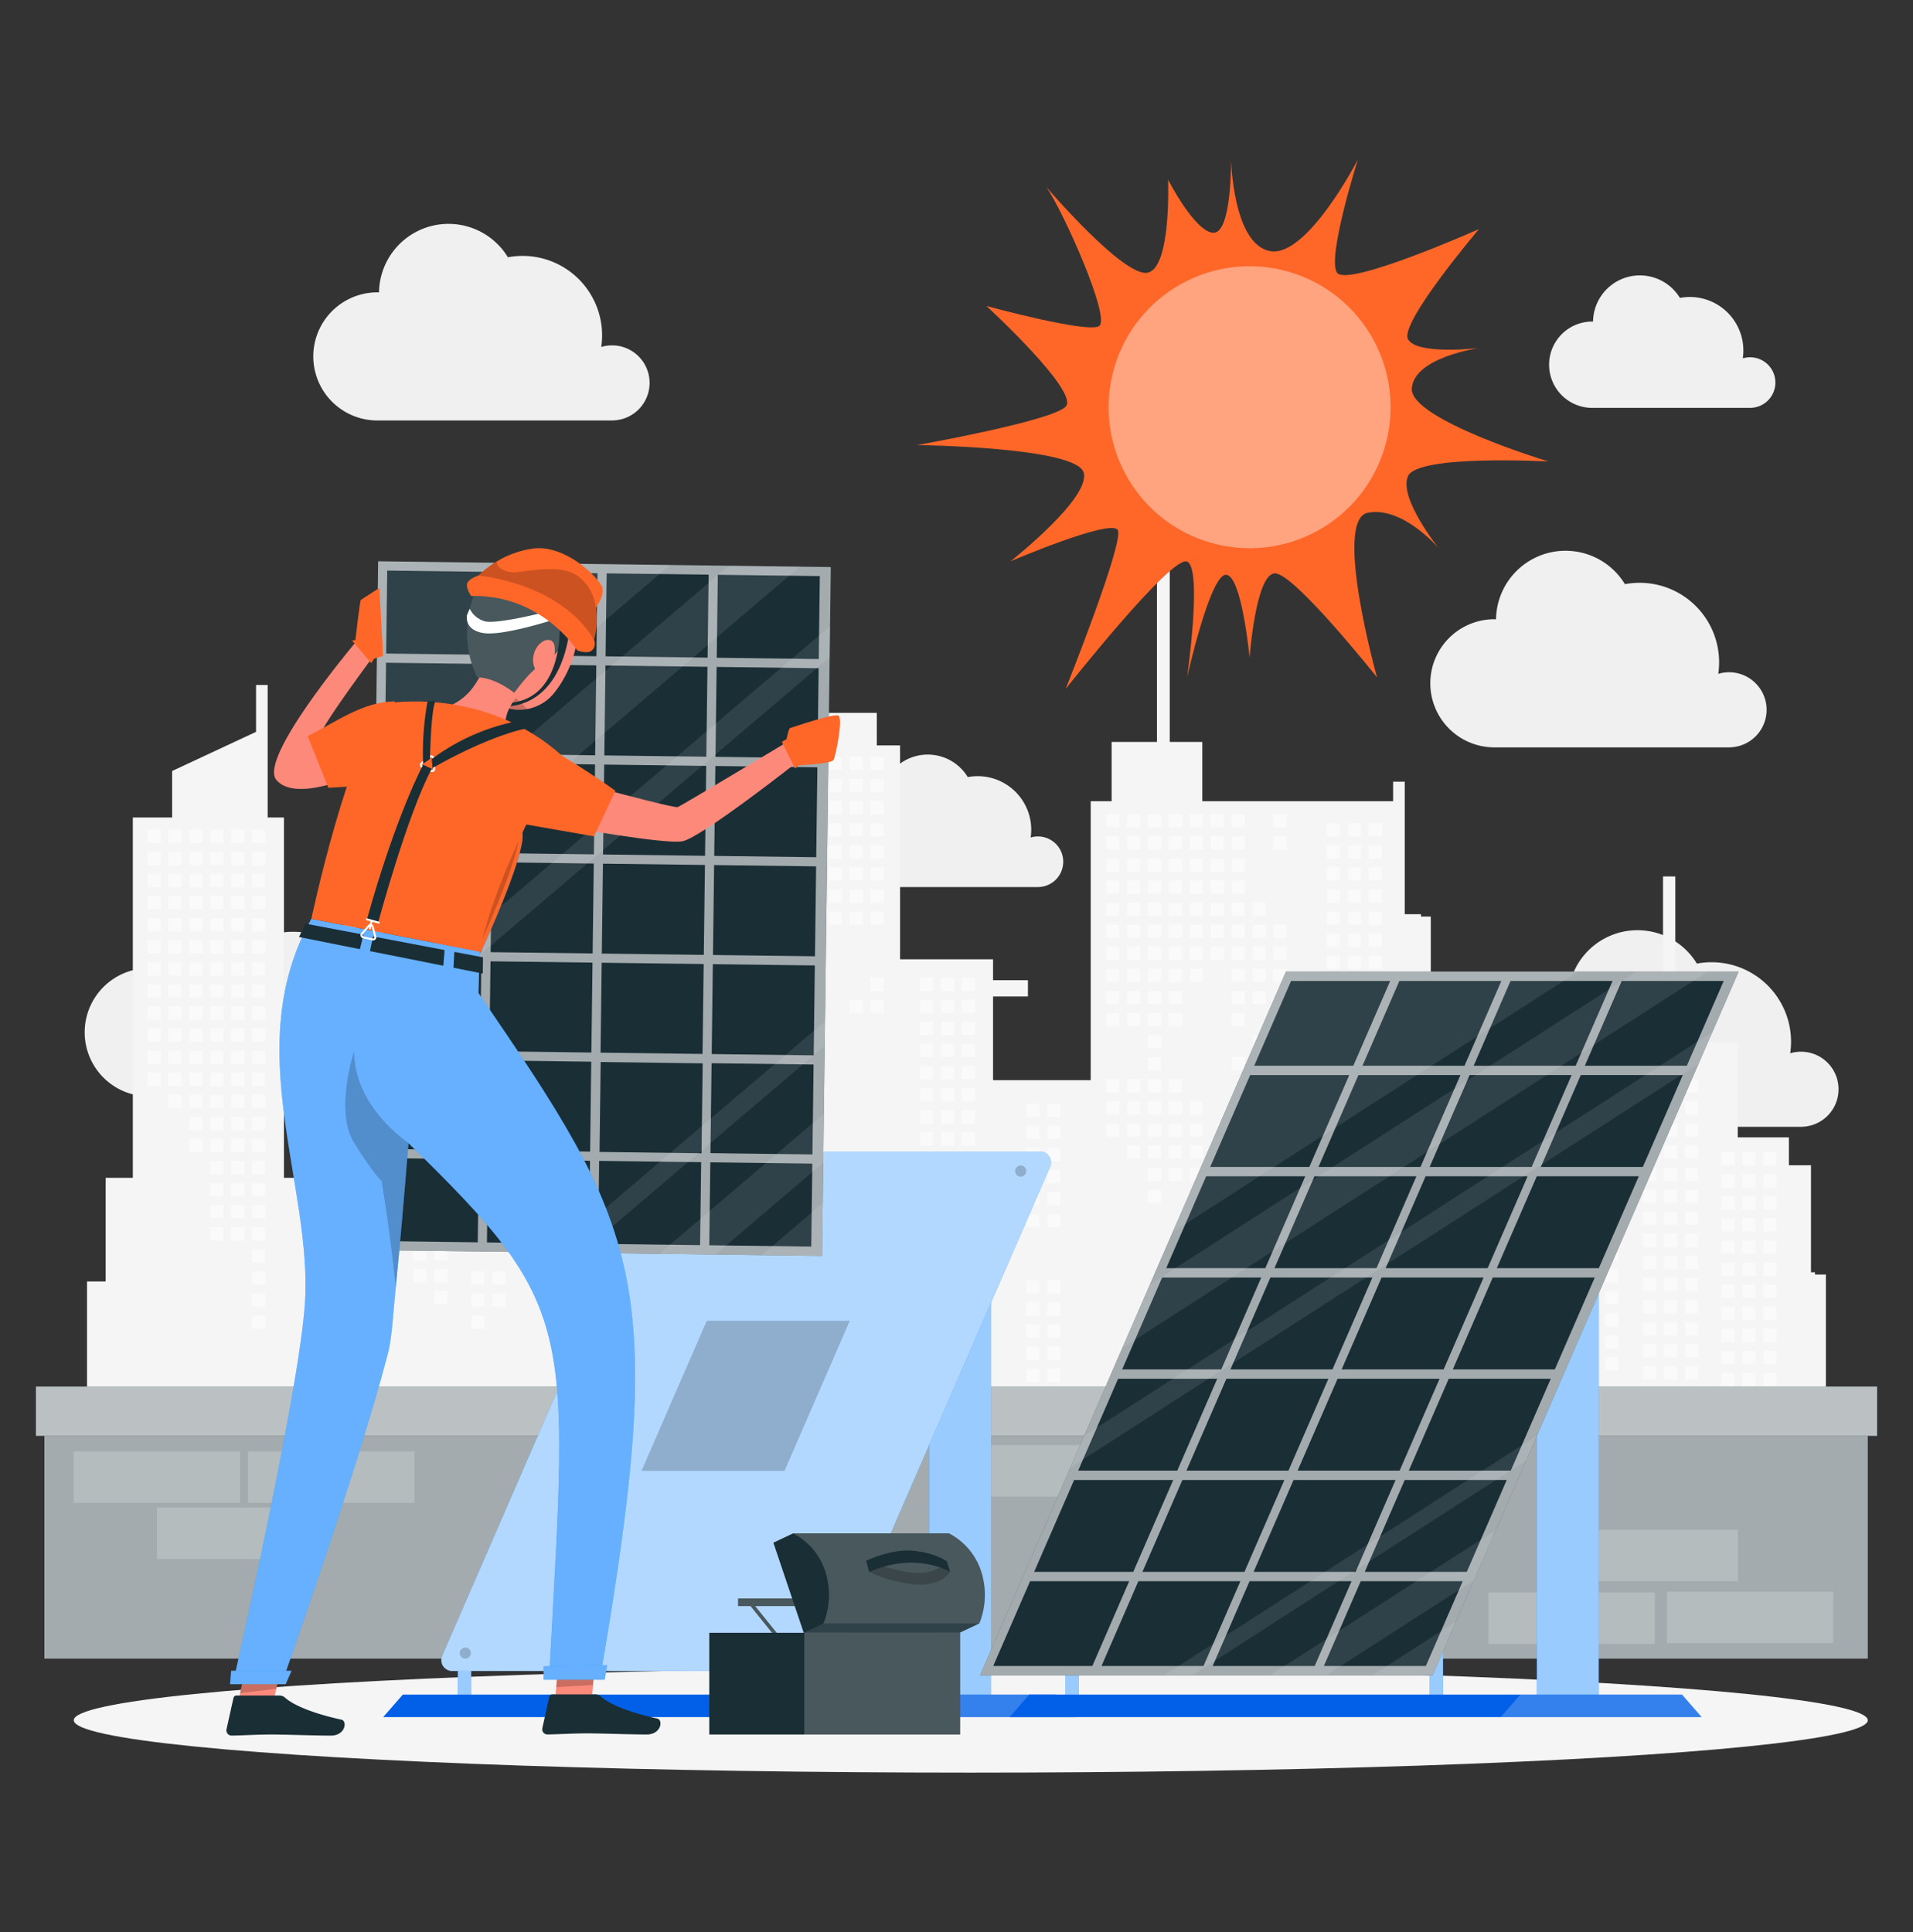 <svg xmlns="http://www.w3.org/2000/svg" id="Layer_1" data-name="Layer 1" viewBox="0 0 495 500"><rect x="0" y="0" width="495" height="500" fill="#333333" stroke="none"/><defs><style>.cls-1{fill:#f0f0f0;}.cls-2{fill:#f5f5f5;}.cls-3{fill:#fafafa;}.cls-4{fill:#ff6729;}.cls-14,.cls-15,.cls-5,.cls-7,.cls-8,.cls-9{fill:#fff;}.cls-5{opacity:0.4;}.cls-6{fill:#1a2e35;}.cls-7{opacity:0.6;}.cls-12,.cls-8{opacity:0.2;}.cls-9{opacity:0.7;}.cls-10{fill:#007cff;}.cls-11{fill:#0160e7;}.cls-12{isolation:isolate;}.cls-13,.cls-15{opacity:0.1;}.cls-16{fill:#fd897b;}.cls-17{fill:none;stroke:#fff;stroke-linecap:round;stroke-linejoin:round;stroke-width:0.5px;}</style></defs><title>Solar</title><path class="cls-1" d="M168.085,99.09a9.713,9.713,0,0,0-12.508-9.307,20.571,20.571,0,0,0-24.152-23.208,17.985,17.985,0,0,0-33.352,9.093c-.1,0-.2-.015-.3-.015a16.578,16.578,0,1,0,0,33.155h60.879l-.012-.014A9.711,9.711,0,0,0,168.085,99.09Z"></path><path class="cls-1" d="M457.119,183.682a9.713,9.713,0,0,0-12.508-9.307,20.811,20.811,0,0,0,.218-2.983,20.57,20.57,0,0,0-24.37-20.225,17.985,17.985,0,0,0-33.352,9.093c-.1,0-.2-.015-.3-.015a16.578,16.578,0,1,0,0,33.155h60.879l-.012-.014A9.711,9.711,0,0,0,457.119,183.682Z"></path><path class="cls-1" d="M108.676,273.991a9.71,9.71,0,0,0-12.508-9.306,20.825,20.825,0,0,0,.218-2.984,20.565,20.565,0,0,0-24.37-20.224,17.985,17.985,0,0,0-33.352,9.092c-.1,0-.2-.015-.3-.015a16.578,16.578,0,0,0,0,33.155h60.88l-.013-.014A9.711,9.711,0,0,0,108.676,273.991Z"></path><path class="cls-1" d="M475.734,281.871a9.713,9.713,0,0,0-12.508-9.307,20.567,20.567,0,0,0-24.152-23.208,17.985,17.985,0,0,0-33.352,9.093c-.1,0-.2-.016-.3-.016a16.578,16.578,0,1,0,0,33.155H466.3l-.012-.013A9.712,9.712,0,0,0,475.734,281.871Z"></path><path class="cls-1" d="M275.118,223a6.545,6.545,0,0,0-8.429-6.272,13.86,13.86,0,0,0-16.275-15.639,12.119,12.119,0,0,0-22.474,6.128c-.068,0-.134-.011-.2-.011a11.171,11.171,0,1,0,0,22.342h41.024l-.008-.009A6.545,6.545,0,0,0,275.118,223Z"></path><path class="cls-1" d="M459.389,99a6.544,6.544,0,0,0-8.428-6.272,14.016,14.016,0,0,0,.146-2.01,13.858,13.858,0,0,0-16.421-13.629,12.12,12.12,0,0,0-22.475,6.127c-.068,0-.134-.01-.2-.01a11.171,11.171,0,1,0,0,22.342h41.024l-.008-.009A6.544,6.544,0,0,0,459.389,99Z"></path><polygon class="cls-2" points="22.522 387.892 22.522 331.607 27.335 331.607 27.335 304.788 34.37 304.788 34.37 211.542 44.54 211.542 44.54 199.51 66.254 189.383 66.254 177.251 69.262 177.251 69.262 211.542 73.473 211.542 73.473 304.788 77.684 304.788 77.684 255.759 89.114 255.759 89.114 230.492 92.304 230.492 92.304 304.788 100.985 304.788 100.985 276.513 106.7 276.513 106.7 269.294 119.935 269.294 119.935 244.629 127.183 244.629 127.183 227.183 136.093 227.183 136.093 201.766 139.272 201.766 139.272 227.183 148.181 227.183 148.181 244.629 155.429 244.629 155.429 269.294 168.664 269.294 168.664 276.513 174.379 276.513 174.379 304.788 181.158 304.788 181.158 269.294 194.393 269.294 194.393 192.892 198.604 192.892 198.604 184.47 226.878 184.47 226.878 192.892 232.894 192.892 232.894 248.239 256.958 248.239 256.958 253.653 265.982 253.653 265.982 257.864 256.958 257.864 256.958 279.521 282.225 279.521 282.225 207.331 287.639 207.331 287.639 191.99 299.37 191.99 299.37 137.546 302.679 137.546 302.679 191.99 311.101 191.99 311.101 207.331 360.477 207.331 360.477 202.281 363.485 202.281 363.485 236.572 367.696 236.572 367.696 237.173 370.225 237.173 370.225 271.464 374.436 271.464 374.436 280.789 383.338 280.789 383.338 255.522 386.527 255.522 386.527 315.681 390.078 315.681 390.078 290.414 393.268 290.414 393.268 329.818 395.208 329.818 395.208 301.544 400.923 301.544 400.923 294.324 414.158 294.324 414.158 269.659 421.406 269.659 421.406 252.213 430.316 252.213 430.316 226.796 433.495 226.796 433.495 252.213 442.404 252.213 442.404 269.659 449.652 269.659 449.652 294.324 462.887 294.324 462.887 301.544 468.602 301.544 468.602 329.217 469.628 329.217 469.628 329.818 472.458 329.818 472.458 387.892 22.522 387.892"></polygon><rect class="cls-3" x="329.518" y="210.704" width="3.409" height="3.409"></rect><rect class="cls-3" x="329.518" y="216.419" width="3.409" height="3.409"></rect><rect class="cls-3" x="329.518" y="239.28" width="3.409" height="3.409"></rect><rect class="cls-3" x="329.518" y="244.995" width="3.409" height="3.409"></rect><rect class="cls-3" x="329.518" y="250.71" width="3.409" height="3.409"></rect><rect class="cls-3" x="329.518" y="267.855" width="3.409" height="3.409"></rect><rect class="cls-3" x="329.518" y="273.57" width="3.409" height="3.409"></rect><rect class="cls-3" x="324.104" y="233.564" width="3.409" height="3.409"></rect><rect class="cls-3" x="324.104" y="239.28" width="3.409" height="3.409"></rect><rect class="cls-3" x="324.104" y="244.995" width="3.409" height="3.409"></rect><rect class="cls-3" x="324.104" y="250.71" width="3.409" height="3.409"></rect><rect class="cls-3" x="324.104" y="256.425" width="3.409" height="3.409"></rect><rect class="cls-3" x="324.104" y="267.855" width="3.409" height="3.409"></rect><rect class="cls-3" x="324.104" y="273.57" width="3.409" height="3.409"></rect><rect class="cls-3" x="318.69" y="210.704" width="3.409" height="3.409"></rect><rect class="cls-3" x="318.69" y="216.419" width="3.409" height="3.409"></rect><rect class="cls-3" x="318.69" y="222.134" width="3.409" height="3.409"></rect><rect class="cls-3" x="318.69" y="227.849" width="3.409" height="3.409"></rect><rect class="cls-3" x="318.69" y="233.564" width="3.409" height="3.409"></rect><rect class="cls-3" x="318.69" y="239.28" width="3.409" height="3.409"></rect><rect class="cls-3" x="318.69" y="244.995" width="3.409" height="3.409"></rect><rect class="cls-3" x="318.69" y="250.71" width="3.409" height="3.409"></rect><rect class="cls-3" x="318.69" y="256.425" width="3.409" height="3.409"></rect><rect class="cls-3" x="318.69" y="262.14" width="3.409" height="3.409"></rect><rect class="cls-3" x="318.69" y="273.57" width="3.409" height="3.409"></rect><rect class="cls-3" x="313.275" y="210.704" width="3.409" height="3.409"></rect><rect class="cls-3" x="313.275" y="216.419" width="3.409" height="3.409"></rect><rect class="cls-3" x="313.275" y="222.134" width="3.409" height="3.409"></rect><rect class="cls-3" x="313.275" y="227.849" width="3.409" height="3.409"></rect><rect class="cls-3" x="313.275" y="233.564" width="3.409" height="3.409"></rect><rect class="cls-3" x="313.275" y="239.28" width="3.409" height="3.409"></rect><rect class="cls-3" x="313.275" y="244.995" width="3.409" height="3.409"></rect><rect class="cls-3" x="313.275" y="296.431" width="3.409" height="3.409"></rect><rect class="cls-3" x="307.861" y="210.704" width="3.409" height="3.409"></rect><rect class="cls-3" x="307.861" y="216.419" width="3.409" height="3.409"></rect><rect class="cls-3" x="307.861" y="222.134" width="3.409" height="3.409"></rect><rect class="cls-3" x="307.861" y="227.849" width="3.409" height="3.409"></rect><rect class="cls-3" x="307.861" y="233.564" width="3.409" height="3.409"></rect><rect class="cls-3" x="307.861" y="239.28" width="3.409" height="3.409"></rect><rect class="cls-3" x="307.861" y="244.995" width="3.409" height="3.409"></rect><rect class="cls-3" x="307.861" y="250.71" width="3.409" height="3.409"></rect><rect class="cls-3" x="307.861" y="285" width="3.409" height="3.409"></rect><rect class="cls-3" x="307.861" y="290.715" width="3.409" height="3.409"></rect><rect class="cls-3" x="307.861" y="296.431" width="3.409" height="3.409"></rect><rect class="cls-3" x="307.861" y="302.146" width="3.409" height="3.409"></rect><rect class="cls-3" x="307.861" y="325.006" width="3.409" height="3.409"></rect><rect class="cls-3" x="302.447" y="210.704" width="3.409" height="3.409"></rect><rect class="cls-3" x="302.447" y="216.419" width="3.409" height="3.409"></rect><rect class="cls-3" x="302.447" y="222.134" width="3.409" height="3.409"></rect><rect class="cls-3" x="302.447" y="227.849" width="3.409" height="3.409"></rect><rect class="cls-3" x="302.447" y="233.564" width="3.409" height="3.409"></rect><rect class="cls-3" x="302.447" y="239.28" width="3.409" height="3.409"></rect><rect class="cls-3" x="302.447" y="244.995" width="3.409" height="3.409"></rect><rect class="cls-3" x="302.447" y="250.71" width="3.409" height="3.409"></rect><rect class="cls-3" x="302.447" y="256.425" width="3.409" height="3.409"></rect><rect class="cls-3" x="302.447" y="262.14" width="3.409" height="3.409"></rect><rect class="cls-3" x="302.447" y="279.285" width="3.409" height="3.409"></rect><rect class="cls-3" x="302.447" y="285" width="3.409" height="3.409"></rect><rect class="cls-3" x="302.447" y="290.715" width="3.409" height="3.409"></rect><rect class="cls-3" x="302.447" y="296.431" width="3.409" height="3.409"></rect><rect class="cls-3" x="302.447" y="302.146" width="3.409" height="3.409"></rect><rect class="cls-3" x="302.447" y="325.006" width="3.409" height="3.409"></rect><rect class="cls-3" x="297.032" y="210.704" width="3.409" height="3.409"></rect><rect class="cls-3" x="297.032" y="216.419" width="3.409" height="3.409"></rect><rect class="cls-3" x="297.032" y="222.134" width="3.409" height="3.409"></rect><rect class="cls-3" x="297.032" y="227.849" width="3.409" height="3.409"></rect><rect class="cls-3" x="297.032" y="233.564" width="3.409" height="3.409"></rect><rect class="cls-3" x="297.032" y="239.28" width="3.409" height="3.409"></rect><rect class="cls-3" x="297.032" y="244.995" width="3.409" height="3.409"></rect><rect class="cls-3" x="297.032" y="250.71" width="3.409" height="3.409"></rect><rect class="cls-3" x="297.032" y="256.425" width="3.409" height="3.409"></rect><rect class="cls-3" x="297.032" y="262.14" width="3.409" height="3.409"></rect><rect class="cls-3" x="297.032" y="267.855" width="3.409" height="3.409"></rect><rect class="cls-3" x="297.032" y="273.57" width="3.409" height="3.409"></rect><rect class="cls-3" x="297.032" y="279.285" width="3.409" height="3.409"></rect><rect class="cls-3" x="297.032" y="285" width="3.409" height="3.409"></rect><rect class="cls-3" x="297.032" y="290.715" width="3.409" height="3.409"></rect><rect class="cls-3" x="297.032" y="296.431" width="3.409" height="3.409"></rect><rect class="cls-3" x="297.032" y="302.146" width="3.409" height="3.409"></rect><rect class="cls-3" x="297.032" y="307.861" width="3.409" height="3.409"></rect><rect class="cls-3" x="291.618" y="210.704" width="3.409" height="3.409"></rect><rect class="cls-3" x="291.618" y="216.419" width="3.409" height="3.409"></rect><rect class="cls-3" x="291.618" y="222.134" width="3.409" height="3.409"></rect><rect class="cls-3" x="291.618" y="227.849" width="3.409" height="3.409"></rect><rect class="cls-3" x="291.618" y="233.564" width="3.409" height="3.409"></rect><rect class="cls-3" x="291.618" y="239.28" width="3.409" height="3.409"></rect><rect class="cls-3" x="291.618" y="244.995" width="3.409" height="3.409"></rect><rect class="cls-3" x="291.618" y="250.71" width="3.409" height="3.409"></rect><rect class="cls-3" x="291.618" y="256.425" width="3.409" height="3.409"></rect><rect class="cls-3" x="291.618" y="262.14" width="3.409" height="3.409"></rect><rect class="cls-3" x="291.618" y="279.285" width="3.409" height="3.409"></rect><rect class="cls-3" x="291.618" y="285" width="3.409" height="3.409"></rect><rect class="cls-3" x="291.618" y="290.715" width="3.409" height="3.409"></rect><rect class="cls-3" x="291.618" y="296.431" width="3.409" height="3.409"></rect><rect class="cls-3" x="286.204" y="210.704" width="3.409" height="3.409"></rect><rect class="cls-3" x="286.204" y="216.419" width="3.409" height="3.409"></rect><rect class="cls-3" x="286.204" y="222.134" width="3.409" height="3.409"></rect><rect class="cls-3" x="286.204" y="227.849" width="3.409" height="3.409"></rect><rect class="cls-3" x="286.204" y="233.564" width="3.409" height="3.409"></rect><rect class="cls-3" x="286.204" y="239.28" width="3.409" height="3.409"></rect><rect class="cls-3" x="286.204" y="244.995" width="3.409" height="3.409"></rect><rect class="cls-3" x="286.204" y="250.71" width="3.409" height="3.409"></rect><rect class="cls-3" x="286.204" y="256.425" width="3.409" height="3.409"></rect><rect class="cls-3" x="286.204" y="262.14" width="3.409" height="3.409"></rect><rect class="cls-3" x="286.204" y="279.285" width="3.409" height="3.409"></rect><rect class="cls-3" x="286.204" y="285" width="3.409" height="3.409"></rect><rect class="cls-3" x="286.204" y="290.715" width="3.409" height="3.409"></rect><rect class="cls-3" x="225.243" y="195.865" width="3.409" height="3.409"></rect><rect class="cls-3" x="225.243" y="201.58" width="3.409" height="3.409"></rect><rect class="cls-3" x="225.243" y="207.295" width="3.409" height="3.409"></rect><rect class="cls-3" x="225.243" y="213.01" width="3.409" height="3.409"></rect><rect class="cls-3" x="225.243" y="218.725" width="3.409" height="3.409"></rect><rect class="cls-3" x="225.243" y="224.44" width="3.409" height="3.409"></rect><rect class="cls-3" x="225.243" y="230.155" width="3.409" height="3.409"></rect><rect class="cls-3" x="225.243" y="235.871" width="3.409" height="3.409"></rect><rect class="cls-3" x="225.243" y="253.016" width="3.409" height="3.409"></rect><rect class="cls-3" x="225.243" y="258.731" width="3.409" height="3.409"></rect><rect class="cls-3" x="219.828" y="195.865" width="3.409" height="3.409"></rect><rect class="cls-3" x="219.828" y="201.58" width="3.409" height="3.409"></rect><rect class="cls-3" x="219.828" y="207.295" width="3.409" height="3.409"></rect><rect class="cls-3" x="219.828" y="213.01" width="3.409" height="3.409"></rect><rect class="cls-3" x="219.828" y="218.725" width="3.409" height="3.409"></rect><rect class="cls-3" x="219.828" y="224.44" width="3.409" height="3.409"></rect><rect class="cls-3" x="219.828" y="230.155" width="3.409" height="3.409"></rect><rect class="cls-3" x="219.828" y="235.871" width="3.409" height="3.409"></rect><rect class="cls-3" x="219.828" y="258.731" width="3.409" height="3.409"></rect><rect class="cls-3" x="214.414" y="195.865" width="3.409" height="3.409"></rect><rect class="cls-3" x="214.414" y="201.58" width="3.409" height="3.409"></rect><rect class="cls-3" x="214.414" y="207.295" width="3.409" height="3.409"></rect><rect class="cls-3" x="214.414" y="213.01" width="3.409" height="3.409"></rect><rect class="cls-3" x="214.414" y="218.725" width="3.409" height="3.409"></rect><rect class="cls-3" x="214.414" y="224.44" width="3.409" height="3.409"></rect><rect class="cls-3" x="214.414" y="230.155" width="3.409" height="3.409"></rect><rect class="cls-3" x="214.414" y="235.871" width="3.409" height="3.409"></rect><rect class="cls-3" x="209" y="195.865" width="3.409" height="3.409"></rect><rect class="cls-3" x="209" y="201.58" width="3.409" height="3.409"></rect><rect class="cls-3" x="209" y="207.295" width="3.409" height="3.409"></rect><rect class="cls-3" x="209" y="213.01" width="3.409" height="3.409"></rect><rect class="cls-3" x="209" y="218.725" width="3.409" height="3.409"></rect><rect class="cls-3" x="209" y="224.44" width="3.409" height="3.409"></rect><rect class="cls-3" x="209" y="235.871" width="3.409" height="3.409"></rect><rect class="cls-3" x="209" y="241.586" width="3.409" height="3.409"></rect><rect class="cls-3" x="209" y="258.731" width="3.409" height="3.409"></rect><rect class="cls-3" x="209" y="264.446" width="3.409" height="3.409"></rect><rect class="cls-3" x="209" y="270.161" width="3.409" height="3.409"></rect><rect class="cls-3" x="209" y="275.876" width="3.409" height="3.409"></rect><rect class="cls-3" x="209" y="281.591" width="3.409" height="3.409"></rect><rect class="cls-3" x="209" y="287.306" width="3.409" height="3.409"></rect><rect class="cls-3" x="209" y="293.022" width="3.409" height="3.409"></rect><rect class="cls-3" x="203.585" y="195.865" width="3.409" height="3.409"></rect><rect class="cls-3" x="203.585" y="201.58" width="3.409" height="3.409"></rect><rect class="cls-3" x="203.585" y="207.295" width="3.409" height="3.409"></rect><rect class="cls-3" x="203.585" y="213.01" width="3.409" height="3.409"></rect><rect class="cls-3" x="203.585" y="218.725" width="3.409" height="3.409"></rect><rect class="cls-3" x="203.585" y="224.44" width="3.409" height="3.409"></rect><rect class="cls-3" x="203.585" y="241.586" width="3.409" height="3.409"></rect><rect class="cls-3" x="203.585" y="247.301" width="3.409" height="3.409"></rect><rect class="cls-3" x="203.585" y="253.016" width="3.409" height="3.409"></rect><rect class="cls-3" x="203.585" y="258.731" width="3.409" height="3.409"></rect><rect class="cls-3" x="203.585" y="264.446" width="3.409" height="3.409"></rect><rect class="cls-3" x="203.585" y="270.161" width="3.409" height="3.409"></rect><rect class="cls-3" x="203.585" y="275.876" width="3.409" height="3.409"></rect><rect class="cls-3" x="203.585" y="281.591" width="3.409" height="3.409"></rect><rect class="cls-3" x="203.585" y="287.306" width="3.409" height="3.409"></rect><rect class="cls-3" x="203.585" y="293.022" width="3.409" height="3.409"></rect><rect class="cls-3" x="203.585" y="298.737" width="3.409" height="3.409"></rect><rect class="cls-3" x="203.585" y="310.167" width="3.409" height="3.409"></rect><rect class="cls-3" x="198.171" y="195.865" width="3.409" height="3.409"></rect><rect class="cls-3" x="198.171" y="201.58" width="3.409" height="3.409"></rect><rect class="cls-3" x="198.171" y="207.295" width="3.409" height="3.409"></rect><rect class="cls-3" x="198.171" y="213.01" width="3.409" height="3.409"></rect><rect class="cls-3" x="198.171" y="218.725" width="3.409" height="3.409"></rect><rect class="cls-3" x="198.171" y="224.44" width="3.409" height="3.409"></rect><rect class="cls-3" x="198.171" y="241.586" width="3.409" height="3.409"></rect><rect class="cls-3" x="198.171" y="247.301" width="3.409" height="3.409"></rect><rect class="cls-3" x="198.171" y="253.016" width="3.409" height="3.409"></rect><rect class="cls-3" x="198.171" y="258.731" width="3.409" height="3.409"></rect><rect class="cls-3" x="198.171" y="275.876" width="3.409" height="3.409"></rect><rect class="cls-3" x="198.171" y="281.591" width="3.409" height="3.409"></rect><rect class="cls-3" x="198.171" y="287.306" width="3.409" height="3.409"></rect><rect class="cls-3" x="198.171" y="293.022" width="3.409" height="3.409"></rect><rect class="cls-3" x="198.171" y="298.737" width="3.409" height="3.409"></rect><rect class="cls-3" x="198.171" y="310.167" width="3.409" height="3.409"></rect><rect class="cls-3" x="198.171" y="315.882" width="3.409" height="3.409"></rect><rect class="cls-3" x="149.041" y="249.005" width="3.409" height="3.409"></rect><rect class="cls-3" x="149.041" y="254.72" width="3.409" height="3.409"></rect><rect class="cls-3" x="149.041" y="260.435" width="3.409" height="3.409"></rect><rect class="cls-3" x="149.041" y="266.15" width="3.409" height="3.409"></rect><rect class="cls-3" x="149.041" y="271.866" width="3.409" height="3.409"></rect><rect class="cls-3" x="149.041" y="277.581" width="3.409" height="3.409"></rect><rect class="cls-3" x="149.041" y="283.296" width="3.409" height="3.409"></rect><rect class="cls-3" x="149.041" y="300.441" width="3.409" height="3.409"></rect><rect class="cls-3" x="149.041" y="306.156" width="3.409" height="3.409"></rect><rect class="cls-3" x="149.041" y="311.871" width="3.409" height="3.409"></rect><rect class="cls-3" x="143.627" y="249.005" width="3.409" height="3.409"></rect><rect class="cls-3" x="143.627" y="254.72" width="3.409" height="3.409"></rect><rect class="cls-3" x="143.627" y="260.435" width="3.409" height="3.409"></rect><rect class="cls-3" x="143.627" y="266.15" width="3.409" height="3.409"></rect><rect class="cls-3" x="143.627" y="271.866" width="3.409" height="3.409"></rect><rect class="cls-3" x="143.627" y="277.581" width="3.409" height="3.409"></rect><rect class="cls-3" x="143.627" y="283.296" width="3.409" height="3.409"></rect><rect class="cls-3" x="138.213" y="249.005" width="3.409" height="3.409"></rect><rect class="cls-3" x="138.213" y="254.72" width="3.409" height="3.409"></rect><rect class="cls-3" x="138.213" y="260.435" width="3.409" height="3.409"></rect><rect class="cls-3" x="138.213" y="266.15" width="3.409" height="3.409"></rect><rect class="cls-3" x="138.213" y="271.866" width="3.409" height="3.409"></rect><rect class="cls-3" x="138.213" y="277.581" width="3.409" height="3.409"></rect><rect class="cls-3" x="138.213" y="283.296" width="3.409" height="3.409"></rect><rect class="cls-3" x="132.798" y="249.005" width="3.409" height="3.409"></rect><rect class="cls-3" x="132.798" y="254.72" width="3.409" height="3.409"></rect><rect class="cls-3" x="132.798" y="260.435" width="3.409" height="3.409"></rect><rect class="cls-3" x="132.798" y="266.15" width="3.409" height="3.409"></rect><rect class="cls-3" x="132.798" y="271.866" width="3.409" height="3.409"></rect><rect class="cls-3" x="132.798" y="277.581" width="3.409" height="3.409"></rect><rect class="cls-3" x="132.798" y="283.296" width="3.409" height="3.409"></rect><rect class="cls-3" x="132.798" y="289.011" width="3.409" height="3.409"></rect><rect class="cls-3" x="132.798" y="294.726" width="3.409" height="3.409"></rect><rect class="cls-3" x="132.798" y="300.441" width="3.409" height="3.409"></rect><rect class="cls-3" x="132.798" y="306.156" width="3.409" height="3.409"></rect><rect class="cls-3" x="127.384" y="249.005" width="3.409" height="3.409"></rect><rect class="cls-3" x="127.384" y="254.72" width="3.409" height="3.409"></rect><rect class="cls-3" x="127.384" y="260.435" width="3.409" height="3.409"></rect><rect class="cls-3" x="127.384" y="266.15" width="3.409" height="3.409"></rect><rect class="cls-3" x="127.384" y="271.866" width="3.409" height="3.409"></rect><rect class="cls-3" x="127.384" y="277.581" width="3.409" height="3.409"></rect><rect class="cls-3" x="127.384" y="283.296" width="3.409" height="3.409"></rect><rect class="cls-3" x="127.384" y="289.011" width="3.409" height="3.409"></rect><rect class="cls-3" x="127.384" y="294.726" width="3.409" height="3.409"></rect><rect class="cls-3" x="127.384" y="300.441" width="3.409" height="3.409"></rect><rect class="cls-3" x="127.384" y="306.156" width="3.409" height="3.409"></rect><rect class="cls-3" x="127.384" y="311.871" width="3.409" height="3.409"></rect><rect class="cls-3" x="127.384" y="329.017" width="3.409" height="3.409"></rect><rect class="cls-3" x="127.384" y="334.732" width="3.409" height="3.409"></rect><rect class="cls-3" x="121.97" y="249.005" width="3.409" height="3.409"></rect><rect class="cls-3" x="121.97" y="254.72" width="3.409" height="3.409"></rect><rect class="cls-3" x="121.97" y="260.435" width="3.409" height="3.409"></rect><rect class="cls-3" x="121.97" y="277.581" width="3.409" height="3.409"></rect><rect class="cls-3" x="121.97" y="283.296" width="3.409" height="3.409"></rect><rect class="cls-3" x="121.97" y="289.011" width="3.409" height="3.409"></rect><rect class="cls-3" x="121.97" y="294.726" width="3.409" height="3.409"></rect><rect class="cls-3" x="121.97" y="300.441" width="3.409" height="3.409"></rect><rect class="cls-3" x="121.97" y="306.156" width="3.409" height="3.409"></rect><rect class="cls-3" x="121.97" y="311.871" width="3.409" height="3.409"></rect><rect class="cls-3" x="121.97" y="329.017" width="3.409" height="3.409"></rect><rect class="cls-3" x="121.97" y="334.732" width="3.409" height="3.409"></rect><rect class="cls-3" x="121.97" y="340.447" width="3.409" height="3.409"></rect><rect class="cls-3" x="65.22" y="214.715" width="3.409" height="3.409"></rect><rect class="cls-3" x="65.22" y="220.43" width="3.409" height="3.409"></rect><rect class="cls-3" x="65.22" y="226.145" width="3.409" height="3.409"></rect><rect class="cls-3" x="65.22" y="231.86" width="3.409" height="3.409"></rect><rect class="cls-3" x="65.22" y="237.575" width="3.409" height="3.409"></rect><rect class="cls-3" x="65.22" y="243.29" width="3.409" height="3.409"></rect><rect class="cls-3" x="65.22" y="249.005" width="3.409" height="3.409"></rect><rect class="cls-3" x="65.22" y="254.72" width="3.409" height="3.409"></rect><rect class="cls-3" x="65.22" y="260.435" width="3.409" height="3.409"></rect><rect class="cls-3" x="65.22" y="266.15" width="3.409" height="3.409"></rect><rect class="cls-3" x="65.22" y="271.866" width="3.409" height="3.409"></rect><rect class="cls-3" x="65.22" y="277.581" width="3.409" height="3.409"></rect><rect class="cls-3" x="65.22" y="283.296" width="3.409" height="3.409"></rect><rect class="cls-3" x="65.22" y="289.011" width="3.409" height="3.409"></rect><rect class="cls-3" x="65.22" y="294.726" width="3.409" height="3.409"></rect><rect class="cls-3" x="65.22" y="300.441" width="3.409" height="3.409"></rect><rect class="cls-3" x="65.22" y="306.156" width="3.409" height="3.409"></rect><rect class="cls-3" x="65.22" y="311.871" width="3.409" height="3.409"></rect><rect class="cls-3" x="65.22" y="317.586" width="3.409" height="3.409"></rect><rect class="cls-3" x="65.22" y="323.302" width="3.409" height="3.409"></rect><rect class="cls-3" x="65.22" y="329.017" width="3.409" height="3.409"></rect><rect class="cls-3" x="65.22" y="334.732" width="3.409" height="3.409"></rect><rect class="cls-3" x="65.22" y="340.447" width="3.409" height="3.409"></rect><rect class="cls-3" x="59.805" y="214.715" width="3.409" height="3.409"></rect><rect class="cls-3" x="59.805" y="220.43" width="3.409" height="3.409"></rect><rect class="cls-3" x="59.805" y="226.145" width="3.409" height="3.409"></rect><rect class="cls-3" x="59.805" y="231.86" width="3.409" height="3.409"></rect><rect class="cls-3" x="59.805" y="237.575" width="3.409" height="3.409"></rect><rect class="cls-3" x="59.805" y="243.29" width="3.409" height="3.409"></rect><rect class="cls-3" x="59.805" y="249.005" width="3.409" height="3.409"></rect><rect class="cls-3" x="59.805" y="254.72" width="3.409" height="3.409"></rect><rect class="cls-3" x="59.805" y="260.435" width="3.409" height="3.409"></rect><rect class="cls-3" x="59.805" y="266.15" width="3.409" height="3.409"></rect><rect class="cls-3" x="59.805" y="271.866" width="3.409" height="3.409"></rect><rect class="cls-3" x="59.805" y="277.581" width="3.409" height="3.409"></rect><rect class="cls-3" x="59.805" y="283.296" width="3.409" height="3.409"></rect><rect class="cls-3" x="59.805" y="289.011" width="3.409" height="3.409"></rect><rect class="cls-3" x="59.805" y="294.726" width="3.409" height="3.409"></rect><rect class="cls-3" x="59.805" y="300.441" width="3.409" height="3.409"></rect><rect class="cls-3" x="59.805" y="306.156" width="3.409" height="3.409"></rect><rect class="cls-3" x="59.805" y="311.871" width="3.409" height="3.409"></rect><rect class="cls-3" x="59.805" y="317.586" width="3.409" height="3.409"></rect><rect class="cls-3" x="54.391" y="214.715" width="3.409" height="3.409"></rect><rect class="cls-3" x="54.391" y="220.43" width="3.409" height="3.409"></rect><rect class="cls-3" x="54.391" y="226.145" width="3.409" height="3.409"></rect><rect class="cls-3" x="54.391" y="231.86" width="3.409" height="3.409"></rect><rect class="cls-3" x="54.391" y="237.575" width="3.409" height="3.409"></rect><rect class="cls-3" x="54.391" y="243.29" width="3.409" height="3.409"></rect><rect class="cls-3" x="54.391" y="249.005" width="3.409" height="3.409"></rect><rect class="cls-3" x="54.391" y="254.72" width="3.409" height="3.409"></rect><rect class="cls-3" x="54.391" y="260.435" width="3.409" height="3.409"></rect><rect class="cls-3" x="54.391" y="266.15" width="3.409" height="3.409"></rect><rect class="cls-3" x="54.391" y="271.866" width="3.409" height="3.409"></rect><rect class="cls-3" x="54.391" y="277.581" width="3.409" height="3.409"></rect><rect class="cls-3" x="54.391" y="283.296" width="3.409" height="3.409"></rect><rect class="cls-3" x="54.391" y="289.011" width="3.409" height="3.409"></rect><rect class="cls-3" x="54.391" y="294.726" width="3.409" height="3.409"></rect><rect class="cls-3" x="54.391" y="300.441" width="3.409" height="3.409"></rect><rect class="cls-3" x="54.391" y="306.156" width="3.409" height="3.409"></rect><rect class="cls-3" x="54.391" y="311.871" width="3.409" height="3.409"></rect><rect class="cls-3" x="54.391" y="317.586" width="3.409" height="3.409"></rect><rect class="cls-3" x="48.977" y="214.715" width="3.409" height="3.409"></rect><rect class="cls-3" x="48.977" y="220.43" width="3.409" height="3.409"></rect><rect class="cls-3" x="48.977" y="226.145" width="3.409" height="3.409"></rect><rect class="cls-3" x="48.977" y="231.86" width="3.409" height="3.409"></rect><rect class="cls-3" x="48.977" y="237.575" width="3.409" height="3.409"></rect><rect class="cls-3" x="48.977" y="243.29" width="3.409" height="3.409"></rect><rect class="cls-3" x="48.977" y="249.005" width="3.409" height="3.409"></rect><rect class="cls-3" x="48.977" y="254.72" width="3.409" height="3.409"></rect><rect class="cls-3" x="48.977" y="260.435" width="3.409" height="3.409"></rect><rect class="cls-3" x="48.977" y="266.15" width="3.409" height="3.409"></rect><rect class="cls-3" x="48.977" y="271.866" width="3.409" height="3.409"></rect><rect class="cls-3" x="48.977" y="277.581" width="3.409" height="3.409"></rect><rect class="cls-3" x="48.977" y="283.296" width="3.409" height="3.409"></rect><rect class="cls-3" x="48.977" y="289.011" width="3.409" height="3.409"></rect><rect class="cls-3" x="48.977" y="294.726" width="3.409" height="3.409"></rect><rect class="cls-3" x="43.563" y="214.715" width="3.409" height="3.409"></rect><rect class="cls-3" x="43.563" y="220.43" width="3.409" height="3.409"></rect><rect class="cls-3" x="43.563" y="226.145" width="3.409" height="3.409"></rect><rect class="cls-3" x="43.563" y="231.86" width="3.409" height="3.409"></rect><rect class="cls-3" x="43.563" y="237.575" width="3.409" height="3.409"></rect><rect class="cls-3" x="43.563" y="243.29" width="3.409" height="3.409"></rect><rect class="cls-3" x="43.563" y="249.005" width="3.409" height="3.409"></rect><rect class="cls-3" x="43.563" y="254.72" width="3.409" height="3.409"></rect><rect class="cls-3" x="43.563" y="260.435" width="3.409" height="3.409"></rect><rect class="cls-3" x="43.563" y="266.15" width="3.409" height="3.409"></rect><rect class="cls-3" x="43.563" y="271.866" width="3.409" height="3.409"></rect><rect class="cls-3" x="43.563" y="277.581" width="3.409" height="3.409"></rect><rect class="cls-3" x="43.563" y="283.296" width="3.409" height="3.409"></rect><rect class="cls-3" x="38.148" y="214.715" width="3.409" height="3.409"></rect><rect class="cls-3" x="38.148" y="220.43" width="3.409" height="3.409"></rect><rect class="cls-3" x="38.148" y="226.145" width="3.409" height="3.409"></rect><rect class="cls-3" x="38.148" y="231.86" width="3.409" height="3.409"></rect><rect class="cls-3" x="38.148" y="237.575" width="3.409" height="3.409"></rect><rect class="cls-3" x="38.148" y="243.29" width="3.409" height="3.409"></rect><rect class="cls-3" x="38.148" y="249.005" width="3.409" height="3.409"></rect><rect class="cls-3" x="38.148" y="254.72" width="3.409" height="3.409"></rect><rect class="cls-3" x="38.148" y="260.435" width="3.409" height="3.409"></rect><rect class="cls-3" x="38.148" y="266.15" width="3.409" height="3.409"></rect><rect class="cls-3" x="38.148" y="271.866" width="3.409" height="3.409"></rect><rect class="cls-3" x="38.148" y="277.581" width="3.409" height="3.409"></rect><rect class="cls-3" x="435.999" y="256.425" width="3.409" height="3.409"></rect><rect class="cls-3" x="435.999" y="262.14" width="3.409" height="3.409"></rect><rect class="cls-3" x="435.999" y="267.855" width="3.409" height="3.409"></rect><rect class="cls-3" x="435.999" y="273.57" width="3.409" height="3.409"></rect><rect class="cls-3" x="435.999" y="279.285" width="3.409" height="3.409"></rect><rect class="cls-3" x="435.999" y="285" width="3.409" height="3.409"></rect><rect class="cls-3" x="435.999" y="290.715" width="3.409" height="3.409"></rect><rect class="cls-3" x="435.999" y="296.431" width="3.409" height="3.409"></rect><rect class="cls-3" x="435.999" y="302.146" width="3.409" height="3.409"></rect><rect class="cls-3" x="435.999" y="307.861" width="3.409" height="3.409"></rect><rect class="cls-3" x="435.999" y="313.576" width="3.409" height="3.409"></rect><rect class="cls-3" x="435.999" y="319.291" width="3.409" height="3.409"></rect><rect class="cls-3" x="435.999" y="325.006" width="3.409" height="3.409"></rect><rect class="cls-3" x="435.999" y="330.721" width="3.409" height="3.409"></rect><rect class="cls-3" x="435.999" y="336.436" width="3.409" height="3.409"></rect><rect class="cls-3" x="435.999" y="342.151" width="3.409" height="3.409"></rect><rect class="cls-3" x="435.999" y="347.866" width="3.409" height="3.409"></rect><rect class="cls-3" x="435.999" y="353.582" width="3.409" height="3.409"></rect><rect class="cls-3" x="435.999" y="359.297" width="3.409" height="3.409"></rect><rect class="cls-3" x="435.999" y="365.012" width="3.409" height="3.409"></rect><rect class="cls-3" x="430.585" y="256.425" width="3.409" height="3.409"></rect><rect class="cls-3" x="430.585" y="262.14" width="3.409" height="3.409"></rect><rect class="cls-3" x="430.585" y="267.855" width="3.409" height="3.409"></rect><rect class="cls-3" x="430.585" y="273.57" width="3.409" height="3.409"></rect><rect class="cls-3" x="430.585" y="279.285" width="3.409" height="3.409"></rect><rect class="cls-3" x="430.585" y="285" width="3.409" height="3.409"></rect><rect class="cls-3" x="430.585" y="290.715" width="3.409" height="3.409"></rect><rect class="cls-3" x="430.585" y="296.431" width="3.409" height="3.409"></rect><rect class="cls-3" x="430.585" y="302.146" width="3.409" height="3.409"></rect><rect class="cls-3" x="430.585" y="307.861" width="3.409" height="3.409"></rect><rect class="cls-3" x="430.585" y="313.576" width="3.409" height="3.409"></rect><rect class="cls-3" x="430.585" y="319.291" width="3.409" height="3.409"></rect><rect class="cls-3" x="430.585" y="325.006" width="3.409" height="3.409"></rect><rect class="cls-3" x="430.585" y="330.721" width="3.409" height="3.409"></rect><rect class="cls-3" x="430.585" y="336.436" width="3.409" height="3.409"></rect><rect class="cls-3" x="430.585" y="342.151" width="3.409" height="3.409"></rect><rect class="cls-3" x="430.585" y="347.866" width="3.409" height="3.409"></rect><rect class="cls-3" x="430.585" y="353.582" width="3.409" height="3.409"></rect><rect class="cls-3" x="425.171" y="256.425" width="3.409" height="3.409"></rect><rect class="cls-3" x="425.171" y="262.14" width="3.409" height="3.409"></rect><rect class="cls-3" x="425.171" y="267.855" width="3.409" height="3.409"></rect><rect class="cls-3" x="425.171" y="273.57" width="3.409" height="3.409"></rect><rect class="cls-3" x="425.171" y="279.285" width="3.409" height="3.409"></rect><rect class="cls-3" x="425.171" y="285" width="3.409" height="3.409"></rect><rect class="cls-3" x="425.171" y="290.715" width="3.409" height="3.409"></rect><rect class="cls-3" x="425.171" y="296.431" width="3.409" height="3.409"></rect><rect class="cls-3" x="425.171" y="302.146" width="3.409" height="3.409"></rect><rect class="cls-3" x="425.171" y="307.861" width="3.409" height="3.409"></rect><rect class="cls-3" x="425.171" y="313.576" width="3.409" height="3.409"></rect><rect class="cls-3" x="425.171" y="319.291" width="3.409" height="3.409"></rect><rect class="cls-3" x="425.171" y="325.006" width="3.409" height="3.409"></rect><rect class="cls-3" x="425.171" y="330.721" width="3.409" height="3.409"></rect><rect class="cls-3" x="425.171" y="336.436" width="3.409" height="3.409"></rect><rect class="cls-3" x="425.171" y="342.151" width="3.409" height="3.409"></rect><rect class="cls-3" x="425.171" y="347.866" width="3.409" height="3.409"></rect><rect class="cls-3" x="425.171" y="353.582" width="3.409" height="3.409"></rect><rect class="cls-3" x="456.253" y="298.135" width="3.409" height="3.409"></rect><rect class="cls-3" x="456.253" y="303.85" width="3.409" height="3.409"></rect><rect class="cls-3" x="456.253" y="309.565" width="3.409" height="3.409"></rect><rect class="cls-3" x="456.253" y="315.28" width="3.409" height="3.409"></rect><rect class="cls-3" x="456.253" y="320.995" width="3.409" height="3.409"></rect><rect class="cls-3" x="456.253" y="326.711" width="3.409" height="3.409"></rect><rect class="cls-3" x="456.253" y="332.426" width="3.409" height="3.409"></rect><rect class="cls-3" x="456.253" y="338.141" width="3.409" height="3.409"></rect><rect class="cls-3" x="456.253" y="343.856" width="3.409" height="3.409"></rect><rect class="cls-3" x="456.253" y="349.571" width="3.409" height="3.409"></rect><rect class="cls-3" x="456.253" y="355.286" width="3.409" height="3.409"></rect><rect class="cls-3" x="456.253" y="361.001" width="3.409" height="3.409"></rect><rect class="cls-3" x="456.253" y="366.716" width="3.409" height="3.409"></rect><rect class="cls-3" x="450.839" y="298.135" width="3.409" height="3.409"></rect><rect class="cls-3" x="450.839" y="303.85" width="3.409" height="3.409"></rect><rect class="cls-3" x="450.839" y="309.565" width="3.409" height="3.409"></rect><rect class="cls-3" x="450.839" y="315.28" width="3.409" height="3.409"></rect><rect class="cls-3" x="450.839" y="320.995" width="3.409" height="3.409"></rect><rect class="cls-3" x="450.839" y="326.711" width="3.409" height="3.409"></rect><rect class="cls-3" x="450.839" y="332.426" width="3.409" height="3.409"></rect><rect class="cls-3" x="450.839" y="338.141" width="3.409" height="3.409"></rect><rect class="cls-3" x="450.839" y="343.856" width="3.409" height="3.409"></rect><rect class="cls-3" x="450.839" y="349.571" width="3.409" height="3.409"></rect><rect class="cls-3" x="450.839" y="355.286" width="3.409" height="3.409"></rect><rect class="cls-3" x="450.839" y="361.001" width="3.409" height="3.409"></rect><rect class="cls-3" x="450.839" y="366.716" width="3.409" height="3.409"></rect><rect class="cls-3" x="445.424" y="298.135" width="3.409" height="3.409"></rect><rect class="cls-3" x="445.424" y="303.85" width="3.409" height="3.409"></rect><rect class="cls-3" x="445.424" y="309.565" width="3.409" height="3.409"></rect><rect class="cls-3" x="445.424" y="315.28" width="3.409" height="3.409"></rect><rect class="cls-3" x="445.424" y="320.995" width="3.409" height="3.409"></rect><rect class="cls-3" x="445.424" y="326.711" width="3.409" height="3.409"></rect><rect class="cls-3" x="445.424" y="332.426" width="3.409" height="3.409"></rect><rect class="cls-3" x="445.424" y="338.141" width="3.409" height="3.409"></rect><rect class="cls-3" x="445.424" y="343.856" width="3.409" height="3.409"></rect><rect class="cls-3" x="445.424" y="349.571" width="3.409" height="3.409"></rect><rect class="cls-3" x="445.424" y="355.286" width="3.409" height="3.409"></rect><rect class="cls-3" x="445.424" y="361.001" width="3.409" height="3.409"></rect><rect class="cls-3" x="445.424" y="366.716" width="3.409" height="3.409"></rect><rect class="cls-3" x="445.424" y="372.431" width="3.409" height="3.409"></rect><rect class="cls-3" x="415.345" y="299.84" width="3.409" height="3.409"></rect><rect class="cls-3" x="415.345" y="305.555" width="3.409" height="3.409"></rect><rect class="cls-3" x="415.345" y="311.27" width="3.409" height="3.409"></rect><rect class="cls-3" x="415.345" y="316.985" width="3.409" height="3.409"></rect><rect class="cls-3" x="415.345" y="322.7" width="3.409" height="3.409"></rect><rect class="cls-3" x="415.345" y="328.415" width="3.409" height="3.409"></rect><rect class="cls-3" x="415.345" y="334.13" width="3.409" height="3.409"></rect><rect class="cls-3" x="415.345" y="339.845" width="3.409" height="3.409"></rect><rect class="cls-3" x="415.345" y="345.56" width="3.409" height="3.409"></rect><rect class="cls-3" x="415.345" y="351.275" width="3.409" height="3.409"></rect><rect class="cls-3" x="415.345" y="368.421" width="3.409" height="3.409"></rect><rect class="cls-3" x="409.931" y="299.84" width="3.409" height="3.409"></rect><rect class="cls-3" x="409.931" y="305.555" width="3.409" height="3.409"></rect><rect class="cls-3" x="409.931" y="311.27" width="3.409" height="3.409"></rect><rect class="cls-3" x="409.931" y="316.985" width="3.409" height="3.409"></rect><rect class="cls-3" x="409.931" y="322.7" width="3.409" height="3.409"></rect><rect class="cls-3" x="409.931" y="328.415" width="3.409" height="3.409"></rect><rect class="cls-3" x="409.931" y="334.13" width="3.409" height="3.409"></rect><rect class="cls-3" x="409.931" y="339.845" width="3.409" height="3.409"></rect><rect class="cls-3" x="409.931" y="345.56" width="3.409" height="3.409"></rect><rect class="cls-3" x="409.931" y="362.706" width="3.409" height="3.409"></rect><rect class="cls-3" x="409.931" y="368.421" width="3.409" height="3.409"></rect><rect class="cls-3" x="404.516" y="299.84" width="3.409" height="3.409"></rect><rect class="cls-3" x="404.516" y="305.555" width="3.409" height="3.409"></rect><rect class="cls-3" x="404.516" y="311.27" width="3.409" height="3.409"></rect><rect class="cls-3" x="404.516" y="316.985" width="3.409" height="3.409"></rect><rect class="cls-3" x="404.516" y="322.7" width="3.409" height="3.409"></rect><rect class="cls-3" x="404.516" y="328.415" width="3.409" height="3.409"></rect><rect class="cls-3" x="404.516" y="334.13" width="3.409" height="3.409"></rect><rect class="cls-3" x="404.516" y="339.845" width="3.409" height="3.409"></rect><rect class="cls-3" x="404.516" y="356.991" width="3.409" height="3.409"></rect><rect class="cls-3" x="404.516" y="362.706" width="3.409" height="3.409"></rect><rect class="cls-3" x="404.516" y="368.421" width="3.409" height="3.409"></rect><rect class="cls-3" x="354.183" y="213.01" width="3.409" height="3.409"></rect><rect class="cls-3" x="354.183" y="218.725" width="3.409" height="3.409"></rect><rect class="cls-3" x="354.183" y="224.44" width="3.409" height="3.409"></rect><rect class="cls-3" x="354.183" y="230.155" width="3.409" height="3.409"></rect><rect class="cls-3" x="354.183" y="235.871" width="3.409" height="3.409"></rect><rect class="cls-3" x="354.183" y="241.586" width="3.409" height="3.409"></rect><rect class="cls-3" x="354.183" y="247.301" width="3.409" height="3.409"></rect><rect class="cls-3" x="354.183" y="253.016" width="3.409" height="3.409"></rect><rect class="cls-3" x="354.183" y="258.731" width="3.409" height="3.409"></rect><rect class="cls-3" x="354.183" y="264.446" width="3.409" height="3.409"></rect><rect class="cls-3" x="354.183" y="270.161" width="3.409" height="3.409"></rect><rect class="cls-3" x="354.183" y="275.876" width="3.409" height="3.409"></rect><rect class="cls-3" x="354.183" y="281.591" width="3.409" height="3.409"></rect><rect class="cls-3" x="354.183" y="287.306" width="3.409" height="3.409"></rect><rect class="cls-3" x="354.183" y="293.022" width="3.409" height="3.409"></rect><rect class="cls-3" x="354.183" y="298.737" width="3.409" height="3.409"></rect><rect class="cls-3" x="354.183" y="304.452" width="3.409" height="3.409"></rect><rect class="cls-3" x="354.183" y="315.882" width="3.409" height="3.409"></rect><rect class="cls-3" x="354.183" y="321.597" width="3.409" height="3.409"></rect><rect class="cls-3" x="354.183" y="327.312" width="3.409" height="3.409"></rect><rect class="cls-3" x="354.183" y="333.027" width="3.409" height="3.409"></rect><rect class="cls-3" x="354.183" y="338.742" width="3.409" height="3.409"></rect><rect class="cls-3" x="348.769" y="213.01" width="3.409" height="3.409"></rect><rect class="cls-3" x="348.769" y="218.725" width="3.409" height="3.409"></rect><rect class="cls-3" x="348.769" y="224.44" width="3.409" height="3.409"></rect><rect class="cls-3" x="348.769" y="230.155" width="3.409" height="3.409"></rect><rect class="cls-3" x="348.769" y="235.871" width="3.409" height="3.409"></rect><rect class="cls-3" x="348.769" y="241.586" width="3.409" height="3.409"></rect><rect class="cls-3" x="348.769" y="247.301" width="3.409" height="3.409"></rect><rect class="cls-3" x="348.769" y="253.016" width="3.409" height="3.409"></rect><rect class="cls-3" x="348.769" y="258.731" width="3.409" height="3.409"></rect><rect class="cls-3" x="348.769" y="264.446" width="3.409" height="3.409"></rect><rect class="cls-3" x="348.769" y="270.161" width="3.409" height="3.409"></rect><rect class="cls-3" x="348.769" y="275.876" width="3.409" height="3.409"></rect><rect class="cls-3" x="348.769" y="281.591" width="3.409" height="3.409"></rect><rect class="cls-3" x="348.769" y="287.306" width="3.409" height="3.409"></rect><rect class="cls-3" x="348.769" y="293.022" width="3.409" height="3.409"></rect><rect class="cls-3" x="348.769" y="298.737" width="3.409" height="3.409"></rect><rect class="cls-3" x="348.769" y="333.027" width="3.409" height="3.409"></rect><rect class="cls-3" x="348.769" y="338.742" width="3.409" height="3.409"></rect><rect class="cls-3" x="343.355" y="213.01" width="3.409" height="3.409"></rect><rect class="cls-3" x="343.355" y="218.725" width="3.409" height="3.409"></rect><rect class="cls-3" x="343.355" y="224.44" width="3.409" height="3.409"></rect><rect class="cls-3" x="343.355" y="230.155" width="3.409" height="3.409"></rect><rect class="cls-3" x="343.355" y="235.871" width="3.409" height="3.409"></rect><rect class="cls-3" x="343.355" y="241.586" width="3.409" height="3.409"></rect><rect class="cls-3" x="343.355" y="247.301" width="3.409" height="3.409"></rect><rect class="cls-3" x="343.355" y="253.016" width="3.409" height="3.409"></rect><rect class="cls-3" x="343.355" y="258.731" width="3.409" height="3.409"></rect><rect class="cls-3" x="343.355" y="264.446" width="3.409" height="3.409"></rect><rect class="cls-3" x="343.355" y="270.161" width="3.409" height="3.409"></rect><rect class="cls-3" x="343.355" y="275.876" width="3.409" height="3.409"></rect><rect class="cls-3" x="343.355" y="281.591" width="3.409" height="3.409"></rect><rect class="cls-3" x="343.355" y="287.306" width="3.409" height="3.409"></rect><rect class="cls-3" x="343.355" y="293.022" width="3.409" height="3.409"></rect><rect class="cls-3" x="343.355" y="298.737" width="3.409" height="3.409"></rect><rect class="cls-3" x="343.355" y="310.167" width="3.409" height="3.409"></rect><rect class="cls-3" x="343.355" y="315.882" width="3.409" height="3.409"></rect><rect class="cls-3" x="343.355" y="321.597" width="3.409" height="3.409"></rect><rect class="cls-3" x="343.355" y="327.312" width="3.409" height="3.409"></rect><rect class="cls-3" x="343.355" y="338.742" width="3.409" height="3.409"></rect><rect class="cls-3" x="373.835" y="285" width="3.409" height="3.409"></rect><rect class="cls-3" x="373.835" y="290.715" width="3.409" height="3.409"></rect><rect class="cls-3" x="373.835" y="296.431" width="3.409" height="3.409"></rect><rect class="cls-3" x="373.835" y="302.146" width="3.409" height="3.409"></rect><rect class="cls-3" x="373.835" y="307.861" width="3.409" height="3.409"></rect><rect class="cls-3" x="373.835" y="313.576" width="3.409" height="3.409"></rect><rect class="cls-3" x="373.835" y="319.291" width="3.409" height="3.409"></rect><rect class="cls-3" x="373.835" y="330.721" width="3.409" height="3.409"></rect><rect class="cls-3" x="373.835" y="336.436" width="3.409" height="3.409"></rect><rect class="cls-3" x="373.835" y="342.151" width="3.409" height="3.409"></rect><rect class="cls-3" x="373.835" y="347.866" width="3.409" height="3.409"></rect><rect class="cls-3" x="373.835" y="353.582" width="3.409" height="3.409"></rect><rect class="cls-3" x="373.835" y="359.297" width="3.409" height="3.409"></rect><rect class="cls-3" x="373.835" y="365.012" width="3.409" height="3.409"></rect><rect class="cls-3" x="373.835" y="370.727" width="3.409" height="3.409"></rect><rect class="cls-3" x="368.421" y="285" width="3.409" height="3.409"></rect><rect class="cls-3" x="368.421" y="290.715" width="3.409" height="3.409"></rect><rect class="cls-3" x="368.421" y="296.431" width="3.409" height="3.409"></rect><rect class="cls-3" x="368.421" y="302.146" width="3.409" height="3.409"></rect><rect class="cls-3" x="368.421" y="307.861" width="3.409" height="3.409"></rect><rect class="cls-3" x="368.421" y="313.576" width="3.409" height="3.409"></rect><rect class="cls-3" x="368.421" y="330.721" width="3.409" height="3.409"></rect><rect class="cls-3" x="368.421" y="336.436" width="3.409" height="3.409"></rect><rect class="cls-3" x="368.421" y="342.151" width="3.409" height="3.409"></rect><rect class="cls-3" x="368.421" y="347.866" width="3.409" height="3.409"></rect><rect class="cls-3" x="368.421" y="353.582" width="3.409" height="3.409"></rect><rect class="cls-3" x="368.421" y="359.297" width="3.409" height="3.409"></rect><rect class="cls-3" x="368.421" y="365.012" width="3.409" height="3.409"></rect><rect class="cls-3" x="368.421" y="370.727" width="3.409" height="3.409"></rect><rect class="cls-3" x="363.007" y="285" width="3.409" height="3.409"></rect><rect class="cls-3" x="363.007" y="290.715" width="3.409" height="3.409"></rect><rect class="cls-3" x="363.007" y="296.431" width="3.409" height="3.409"></rect><rect class="cls-3" x="363.007" y="302.146" width="3.409" height="3.409"></rect><rect class="cls-3" x="363.007" y="307.861" width="3.409" height="3.409"></rect><rect class="cls-3" x="363.007" y="313.576" width="3.409" height="3.409"></rect><rect class="cls-3" x="363.007" y="325.006" width="3.409" height="3.409"></rect><rect class="cls-3" x="363.007" y="330.721" width="3.409" height="3.409"></rect><rect class="cls-3" x="363.007" y="336.436" width="3.409" height="3.409"></rect><rect class="cls-3" x="363.007" y="342.151" width="3.409" height="3.409"></rect><rect class="cls-3" x="363.007" y="347.866" width="3.409" height="3.409"></rect><rect class="cls-3" x="363.007" y="353.582" width="3.409" height="3.409"></rect><rect class="cls-3" x="363.007" y="359.297" width="3.409" height="3.409"></rect><rect class="cls-3" x="363.007" y="365.012" width="3.409" height="3.409"></rect><rect class="cls-3" x="363.007" y="370.727" width="3.409" height="3.409"></rect><rect class="cls-3" x="248.905" y="253.016" width="3.409" height="3.409"></rect><rect class="cls-3" x="248.905" y="258.731" width="3.409" height="3.409"></rect><rect class="cls-3" x="248.905" y="264.446" width="3.409" height="3.409"></rect><rect class="cls-3" x="248.905" y="270.161" width="3.409" height="3.409"></rect><rect class="cls-3" x="248.905" y="275.876" width="3.409" height="3.409"></rect><rect class="cls-3" x="248.905" y="281.591" width="3.409" height="3.409"></rect><rect class="cls-3" x="248.905" y="287.306" width="3.409" height="3.409"></rect><rect class="cls-3" x="248.905" y="293.022" width="3.409" height="3.409"></rect><rect class="cls-3" x="248.905" y="298.737" width="3.409" height="3.409"></rect><rect class="cls-3" x="248.905" y="304.452" width="3.409" height="3.409"></rect><rect class="cls-3" x="248.905" y="310.167" width="3.409" height="3.409"></rect><rect class="cls-3" x="248.905" y="315.882" width="3.409" height="3.409"></rect><rect class="cls-3" x="248.905" y="321.597" width="3.409" height="3.409"></rect><rect class="cls-3" x="248.905" y="333.027" width="3.409" height="3.409"></rect><rect class="cls-3" x="248.905" y="338.742" width="3.409" height="3.409"></rect><rect class="cls-3" x="248.905" y="344.457" width="3.409" height="3.409"></rect><rect class="cls-3" x="248.905" y="350.173" width="3.409" height="3.409"></rect><rect class="cls-3" x="248.905" y="361.603" width="3.409" height="3.409"></rect><rect class="cls-3" x="248.905" y="367.318" width="3.409" height="3.409"></rect><rect class="cls-3" x="248.905" y="373.033" width="3.409" height="3.409"></rect><rect class="cls-3" x="243.491" y="253.016" width="3.409" height="3.409"></rect><rect class="cls-3" x="243.491" y="258.731" width="3.409" height="3.409"></rect><rect class="cls-3" x="243.491" y="264.446" width="3.409" height="3.409"></rect><rect class="cls-3" x="243.491" y="270.161" width="3.409" height="3.409"></rect><rect class="cls-3" x="243.491" y="275.876" width="3.409" height="3.409"></rect><rect class="cls-3" x="243.491" y="281.591" width="3.409" height="3.409"></rect><rect class="cls-3" x="243.491" y="287.306" width="3.409" height="3.409"></rect><rect class="cls-3" x="243.491" y="293.022" width="3.409" height="3.409"></rect><rect class="cls-3" x="243.491" y="298.737" width="3.409" height="3.409"></rect><rect class="cls-3" x="243.491" y="304.452" width="3.409" height="3.409"></rect><rect class="cls-3" x="243.491" y="310.167" width="3.409" height="3.409"></rect><rect class="cls-3" x="243.491" y="315.882" width="3.409" height="3.409"></rect><rect class="cls-3" x="243.491" y="321.597" width="3.409" height="3.409"></rect><rect class="cls-3" x="243.491" y="338.742" width="3.409" height="3.409"></rect><rect class="cls-3" x="243.491" y="344.457" width="3.409" height="3.409"></rect><rect class="cls-3" x="243.491" y="355.888" width="3.409" height="3.409"></rect><rect class="cls-3" x="243.491" y="361.603" width="3.409" height="3.409"></rect><rect class="cls-3" x="243.491" y="367.318" width="3.409" height="3.409"></rect><rect class="cls-3" x="243.491" y="373.033" width="3.409" height="3.409"></rect><rect class="cls-3" x="238.077" y="253.016" width="3.409" height="3.409"></rect><rect class="cls-3" x="238.077" y="258.731" width="3.409" height="3.409"></rect><rect class="cls-3" x="238.077" y="264.446" width="3.409" height="3.409"></rect><rect class="cls-3" x="238.077" y="270.161" width="3.409" height="3.409"></rect><rect class="cls-3" x="238.077" y="275.876" width="3.409" height="3.409"></rect><rect class="cls-3" x="238.077" y="281.591" width="3.409" height="3.409"></rect><rect class="cls-3" x="238.077" y="287.306" width="3.409" height="3.409"></rect><rect class="cls-3" x="238.077" y="293.022" width="3.409" height="3.409"></rect><rect class="cls-3" x="238.077" y="298.737" width="3.409" height="3.409"></rect><rect class="cls-3" x="238.077" y="304.452" width="3.409" height="3.409"></rect><rect class="cls-3" x="238.077" y="310.167" width="3.409" height="3.409"></rect><rect class="cls-3" x="238.077" y="315.882" width="3.409" height="3.409"></rect><rect class="cls-3" x="238.077" y="321.597" width="3.409" height="3.409"></rect><rect class="cls-3" x="238.077" y="327.312" width="3.409" height="3.409"></rect><rect class="cls-3" x="238.077" y="338.742" width="3.409" height="3.409"></rect><rect class="cls-3" x="238.077" y="350.173" width="3.409" height="3.409"></rect><rect class="cls-3" x="238.077" y="355.888" width="3.409" height="3.409"></rect><rect class="cls-3" x="238.077" y="361.603" width="3.409" height="3.409"></rect><rect class="cls-3" x="238.077" y="367.318" width="3.409" height="3.409"></rect><rect class="cls-3" x="238.077" y="373.033" width="3.409" height="3.409"></rect><rect class="cls-3" x="270.963" y="285.602" width="3.409" height="3.409"></rect><rect class="cls-3" x="270.963" y="291.317" width="3.409" height="3.409"></rect><rect class="cls-3" x="270.963" y="297.032" width="3.409" height="3.409"></rect><rect class="cls-3" x="270.963" y="302.747" width="3.409" height="3.409"></rect><rect class="cls-3" x="270.963" y="308.462" width="3.409" height="3.409"></rect><rect class="cls-3" x="270.963" y="314.177" width="3.409" height="3.409"></rect><rect class="cls-3" x="270.963" y="331.323" width="3.409" height="3.409"></rect><rect class="cls-3" x="270.963" y="337.038" width="3.409" height="3.409"></rect><rect class="cls-3" x="270.963" y="342.753" width="3.409" height="3.409"></rect><rect class="cls-3" x="270.963" y="348.468" width="3.409" height="3.409"></rect><rect class="cls-3" x="270.963" y="354.183" width="3.409" height="3.409"></rect><rect class="cls-3" x="270.963" y="359.898" width="3.409" height="3.409"></rect><rect class="cls-3" x="270.963" y="365.613" width="3.409" height="3.409"></rect><rect class="cls-3" x="265.549" y="285.602" width="3.409" height="3.409"></rect><rect class="cls-3" x="265.549" y="291.317" width="3.409" height="3.409"></rect><rect class="cls-3" x="265.549" y="297.032" width="3.409" height="3.409"></rect><rect class="cls-3" x="265.549" y="302.747" width="3.409" height="3.409"></rect><rect class="cls-3" x="265.549" y="308.462" width="3.409" height="3.409"></rect><rect class="cls-3" x="265.549" y="314.177" width="3.409" height="3.409"></rect><rect class="cls-3" x="265.549" y="331.323" width="3.409" height="3.409"></rect><rect class="cls-3" x="265.549" y="337.038" width="3.409" height="3.409"></rect><rect class="cls-3" x="265.549" y="342.753" width="3.409" height="3.409"></rect><rect class="cls-3" x="265.549" y="348.468" width="3.409" height="3.409"></rect><rect class="cls-3" x="265.549" y="354.183" width="3.409" height="3.409"></rect><rect class="cls-3" x="265.549" y="359.898" width="3.409" height="3.409"></rect><rect class="cls-3" x="265.549" y="371.328" width="3.409" height="3.409"></rect><rect class="cls-3" x="85.674" y="260.435" width="3.409" height="3.409"></rect><rect class="cls-3" x="85.674" y="266.15" width="3.409" height="3.409"></rect><rect class="cls-3" x="85.674" y="271.866" width="3.409" height="3.409"></rect><rect class="cls-3" x="85.674" y="277.581" width="3.409" height="3.409"></rect><rect class="cls-3" x="85.674" y="283.296" width="3.409" height="3.409"></rect><rect class="cls-3" x="85.674" y="289.011" width="3.409" height="3.409"></rect><rect class="cls-3" x="85.674" y="294.726" width="3.409" height="3.409"></rect><rect class="cls-3" x="85.674" y="300.441" width="3.409" height="3.409"></rect><rect class="cls-3" x="85.674" y="306.156" width="3.409" height="3.409"></rect><rect class="cls-3" x="85.674" y="311.871" width="3.409" height="3.409"></rect><rect class="cls-3" x="85.674" y="317.586" width="3.409" height="3.409"></rect><rect class="cls-3" x="85.674" y="329.017" width="3.409" height="3.409"></rect><rect class="cls-3" x="85.674" y="334.732" width="3.409" height="3.409"></rect><rect class="cls-3" x="85.674" y="340.447" width="3.409" height="3.409"></rect><rect class="cls-3" x="85.674" y="346.162" width="3.409" height="3.409"></rect><rect class="cls-3" x="85.674" y="351.877" width="3.409" height="3.409"></rect><rect class="cls-3" x="85.674" y="357.592" width="3.409" height="3.409"></rect><rect class="cls-3" x="85.674" y="363.307" width="3.409" height="3.409"></rect><rect class="cls-3" x="85.674" y="369.022" width="3.409" height="3.409"></rect><rect class="cls-3" x="80.259" y="260.435" width="3.409" height="3.409"></rect><rect class="cls-3" x="80.259" y="266.15" width="3.409" height="3.409"></rect><rect class="cls-3" x="80.259" y="271.866" width="3.409" height="3.409"></rect><rect class="cls-3" x="80.259" y="277.581" width="3.409" height="3.409"></rect><rect class="cls-3" x="80.259" y="283.296" width="3.409" height="3.409"></rect><rect class="cls-3" x="80.259" y="289.011" width="3.409" height="3.409"></rect><rect class="cls-3" x="80.259" y="294.726" width="3.409" height="3.409"></rect><rect class="cls-3" x="80.259" y="300.441" width="3.409" height="3.409"></rect><rect class="cls-3" x="80.259" y="306.156" width="3.409" height="3.409"></rect><rect class="cls-3" x="80.259" y="311.871" width="3.409" height="3.409"></rect><rect class="cls-3" x="80.259" y="317.586" width="3.409" height="3.409"></rect><rect class="cls-3" x="80.259" y="323.302" width="3.409" height="3.409"></rect><rect class="cls-3" x="80.259" y="329.017" width="3.409" height="3.409"></rect><rect class="cls-3" x="80.259" y="334.732" width="3.409" height="3.409"></rect><rect class="cls-3" x="80.259" y="340.447" width="3.409" height="3.409"></rect><rect class="cls-3" x="80.259" y="346.162" width="3.409" height="3.409"></rect><rect class="cls-3" x="80.259" y="351.877" width="3.409" height="3.409"></rect><rect class="cls-3" x="80.259" y="357.592" width="3.409" height="3.409"></rect><rect class="cls-3" x="80.259" y="363.307" width="3.409" height="3.409"></rect><rect class="cls-3" x="80.259" y="369.022" width="3.409" height="3.409"></rect><rect class="cls-3" x="112.344" y="282.694" width="3.409" height="3.409"></rect><rect class="cls-3" x="112.344" y="288.409" width="3.409" height="3.409"></rect><rect class="cls-3" x="112.344" y="294.124" width="3.409" height="3.409"></rect><rect class="cls-3" x="112.344" y="299.84" width="3.409" height="3.409"></rect><rect class="cls-3" x="112.344" y="305.555" width="3.409" height="3.409"></rect><rect class="cls-3" x="112.344" y="311.27" width="3.409" height="3.409"></rect><rect class="cls-3" x="112.344" y="316.985" width="3.409" height="3.409"></rect><rect class="cls-3" x="112.344" y="322.7" width="3.409" height="3.409"></rect><rect class="cls-3" x="112.344" y="328.415" width="3.409" height="3.409"></rect><rect class="cls-3" x="112.344" y="334.13" width="3.409" height="3.409"></rect><rect class="cls-3" x="106.93" y="282.694" width="3.409" height="3.409"></rect><rect class="cls-3" x="106.93" y="288.409" width="3.409" height="3.409"></rect><rect class="cls-3" x="106.93" y="294.124" width="3.409" height="3.409"></rect><rect class="cls-3" x="106.93" y="299.84" width="3.409" height="3.409"></rect><rect class="cls-3" x="106.93" y="305.555" width="3.409" height="3.409"></rect><rect class="cls-3" x="106.93" y="311.27" width="3.409" height="3.409"></rect><rect class="cls-3" x="106.93" y="316.985" width="3.409" height="3.409"></rect><rect class="cls-3" x="106.93" y="322.7" width="3.409" height="3.409"></rect><rect class="cls-3" x="106.93" y="328.415" width="3.409" height="3.409"></rect><ellipse id="_Path_" data-name="&lt;Path&gt;" class="cls-2" cx="251.197" cy="445.154" rx="232.103" ry="13.555"></ellipse><path class="cls-4" d="M318.553,41.291s.43,21.785,10.027,23.679,22.776-23.679,22.776-23.679-8.034,25.385-5.4,29.268S382.69,59.287,382.69,59.287s-20.632,24.3-18.366,28.488S382.69,90.07,382.69,90.07s-16.765,2.367-17.379,10.418,35.377,18.943,35.377,18.943-33.894-1.894-36.364,3.789,7.95,18.638,7.95,18.638-9.325-10.955-18.351-9.167,2.392,42.6,2.392,42.6-21.349-26.867-26.374-26.921-6.6,21.808-6.6,21.808-2.033-21.494-6.148-21.442S307.165,175.3,307.165,175.3s4.033-28.242,0-29.977-31.416,32.957-31.416,32.957,15.2-38.068,13.477-41.116-27.749,8.085-27.749,8.085S282.3,128.9,280.4,122.273s-43.095-7.1-43.095-7.1,34.741-6.156,38.444-9.945-20.5-26.047-20.5-26.047,26.026,7.1,29.141,5.21S275.313,55.025,270.753,48.4c0,0,20.066,23.49,26.222,22.164S302.248,46.5,302.248,46.5s7.04,13.733,11.776,13.733S318.553,41.291,318.553,41.291Z"></path><circle class="cls-5" cx="323.339" cy="105.379" r="36.479" transform="translate(146.491 395.857) rotate(-76.717)"></circle><rect class="cls-6" x="11.483" y="367.58" width="471.817" height="61.633"></rect><rect class="cls-7" x="11.483" y="367.58" width="471.817" height="61.633"></rect><rect class="cls-8" x="19.094" y="375.58" width="43.056" height="13.315"></rect><rect class="cls-8" x="64.184" y="375.58" width="43.056" height="13.315"></rect><rect class="cls-8" x="170.354" y="395.87" width="43.056" height="13.315"></rect><rect class="cls-8" x="250.422" y="373.96" width="43.056" height="13.315"></rect><rect class="cls-8" x="274.084" y="390.109" width="43.056" height="13.315"></rect><rect class="cls-8" x="431.311" y="411.874" width="43.056" height="13.315"></rect><rect class="cls-8" x="385.135" y="412.092" width="43.056" height="13.315"></rect><rect class="cls-8" x="406.663" y="395.87" width="43.056" height="13.315"></rect><rect class="cls-8" x="40.622" y="390.109" width="43.056" height="13.315"></rect><rect class="cls-8" x="151.894" y="411.874" width="43.056" height="13.315"></rect><rect class="cls-6" x="9.292" y="358.807" width="476.416" height="12.759"></rect><rect class="cls-9" x="9.292" y="358.807" width="476.416" height="12.759"></rect><rect class="cls-10" x="118.477" y="424.666" width="3.442" height="16.764"></rect><rect class="cls-10" x="212.717" y="424.666" width="3.442" height="16.764"></rect><rect class="cls-10" x="240.45" y="309.677" width="15.995" height="131.806"></rect><rect class="cls-7" x="118.477" y="424.666" width="3.442" height="16.764"></rect><rect class="cls-7" x="212.717" y="424.666" width="3.442" height="16.764"></rect><rect class="cls-7" x="240.45" y="309.677" width="15.995" height="131.806"></rect><polygon class="cls-11" points="278.224 444.342 99.149 444.342 104.232 438.518 273.141 438.518 278.224 444.342"></polygon><polygon class="cls-8" points="278.224 444.342 226.239 444.342 231.323 438.518 273.141 438.518 278.224 444.342"></polygon><path class="cls-10" d="M170.216,300.156,114.431,428.467a2.82,2.82,0,0,0,2.586,3.944h95.617a3.591,3.591,0,0,0,3.294-2.16L271.713,301.94A2.82,2.82,0,0,0,269.127,298H173.51A3.593,3.593,0,0,0,170.216,300.156Z"></path><path class="cls-9" d="M170.216,300.156,114.431,428.467a2.82,2.82,0,0,0,2.586,3.944h95.617a3.591,3.591,0,0,0,3.294-2.16L271.713,301.94A2.82,2.82,0,0,0,269.127,298H173.51A3.593,3.593,0,0,0,170.216,300.156Z"></path><polygon class="cls-12" points="203 380.617 219.883 341.784 182.877 341.784 165.994 380.617 203 380.617"></polygon><path class="cls-12" d="M120.391,426.333a1.44,1.44,0,1,0,1.44,1.44A1.441,1.441,0,0,0,120.391,426.333Z"></path><path class="cls-12" d="M209.543,426.333a1.44,1.44,0,1,0,1.44,1.44A1.441,1.441,0,0,0,209.543,426.333Z"></path><path class="cls-12" d="M174.962,301.6a1.441,1.441,0,1,0,1.44,1.441A1.44,1.44,0,0,0,174.962,301.6Z"></path><path class="cls-12" d="M264.114,301.6a1.441,1.441,0,1,0,1.44,1.441A1.441,1.441,0,0,0,264.114,301.6Z"></path><rect class="cls-10" x="275.707" y="424.666" width="3.442" height="16.764"></rect><rect class="cls-10" x="369.947" y="424.666" width="3.442" height="16.764"></rect><rect class="cls-10" x="397.68" y="309.677" width="15.995" height="131.806"></rect><rect class="cls-7" x="275.707" y="424.666" width="3.442" height="16.764"></rect><rect class="cls-7" x="369.947" y="424.666" width="3.442" height="16.764"></rect><rect class="cls-7" x="397.68" y="309.677" width="15.995" height="131.806"></rect><polygon class="cls-6" points="449.886 251.424 370.71 433.538 253.575 433.538 332.751 251.424 449.886 251.424"></polygon><polygon class="cls-7" points="449.886 251.424 370.71 433.538 253.575 433.538 332.751 251.424 449.886 251.424"></polygon><polygon class="cls-6" points="401.266 356.787 374.87 356.787 364.535 380.558 390.931 380.558 401.266 356.787"></polygon><polygon class="cls-6" points="353.147 406.752 379.543 406.752 389.878 382.98 363.482 382.98 353.147 406.752"></polygon><polygon class="cls-6" points="372.499 356.787 346.103 356.787 335.768 380.558 362.164 380.558 372.499 356.787"></polygon><polygon class="cls-6" points="435.431 278.204 409.035 278.204 398.7 301.976 425.096 301.976 435.431 278.204"></polygon><polygon class="cls-6" points="324.38 406.752 350.776 406.752 361.111 382.98 334.714 382.98 324.38 406.752"></polygon><polygon class="cls-6" points="412.655 330.592 386.258 330.592 375.923 354.365 402.319 354.365 412.655 330.592"></polygon><polygon class="cls-6" points="424.043 304.398 397.646 304.398 387.312 328.17 413.708 328.17 424.043 304.398"></polygon><polygon class="cls-6" points="316.017 354.365 326.352 330.592 300.707 330.592 290.371 354.365 316.017 354.365"></polygon><polygon class="cls-6" points="304.629 380.558 314.964 356.787 289.318 356.787 278.983 380.558 304.629 380.558"></polygon><polygon class="cls-6" points="349.129 278.204 323.483 278.204 313.148 301.976 338.794 301.976 349.129 278.204"></polygon><polygon class="cls-6" points="293.241 406.752 303.576 382.98 277.93 382.98 267.595 406.752 293.241 406.752"></polygon><polygon class="cls-6" points="327.406 328.17 337.74 304.398 312.095 304.398 301.76 328.17 327.406 328.17"></polygon><polygon class="cls-6" points="446.021 253.845 419.625 253.845 410.088 275.782 436.484 275.782 446.021 253.845"></polygon><polygon class="cls-6" points="378.49 409.174 352.094 409.174 342.557 431.111 368.953 431.111 378.49 409.174"></polygon><polygon class="cls-6" points="292.188 409.174 266.542 409.174 257.005 431.111 282.651 431.111 292.188 409.174"></polygon><polygon class="cls-6" points="350.182 275.782 359.719 253.845 334.073 253.845 324.536 275.782 350.182 275.782"></polygon><polygon class="cls-6" points="355.12 330.592 328.724 330.592 318.388 354.365 344.784 354.365 355.12 330.592"></polygon><polygon class="cls-6" points="343.731 356.787 317.335 356.787 307 380.558 333.396 380.558 343.731 356.787"></polygon><polygon class="cls-6" points="417.254 253.845 390.858 253.845 381.32 275.782 407.717 275.782 417.254 253.845"></polygon><polygon class="cls-6" points="349.723 409.174 323.327 409.174 313.789 431.111 340.185 431.111 349.723 409.174"></polygon><polygon class="cls-6" points="406.663 278.204 380.267 278.204 369.932 301.976 396.328 301.976 406.663 278.204"></polygon><polygon class="cls-6" points="395.275 304.398 368.879 304.398 358.544 328.17 384.94 328.17 395.275 304.398"></polygon><polygon class="cls-6" points="295.612 406.752 322.008 406.752 332.343 382.98 305.947 382.98 295.612 406.752"></polygon><polygon class="cls-6" points="311.418 431.111 320.955 409.174 294.559 409.174 285.022 431.111 311.418 431.111"></polygon><polygon class="cls-6" points="388.487 253.845 362.09 253.845 352.553 275.782 378.949 275.782 388.487 253.845"></polygon><polygon class="cls-6" points="383.887 330.592 357.491 330.592 347.156 354.365 373.552 354.365 383.887 330.592"></polygon><polygon class="cls-6" points="377.896 278.204 351.5 278.204 341.165 301.976 367.561 301.976 377.896 278.204"></polygon><polygon class="cls-6" points="366.508 304.398 340.112 304.398 329.777 328.17 356.173 328.17 366.508 304.398"></polygon><g class="cls-13"><polygon class="cls-14" points="408.332 251.418 303.445 318.846 332.761 251.418 408.332 251.418"></polygon><polygon class="cls-14" points="441.897 251.418 290.423 348.799 297.558 332.387 423.507 251.418 441.897 251.418"></polygon><polygon class="cls-14" points="443.088 267.062 439.514 275.282 276.947 379.782 280.52 371.561 443.088 267.062"></polygon></g><g class="cls-13"><polygon class="cls-14" points="376.767 419.607 370.71 433.538 355.108 433.538 376.767 419.607"></polygon><polygon class="cls-14" points="387.052 395.95 381.414 408.919 343.129 433.538 328.594 433.538 387.052 395.95"></polygon><polygon class="cls-14" points="397.674 371.518 394.861 377.988 308.457 433.538 301.196 433.538 397.674 371.518"></polygon></g><polygon class="cls-11" points="440.309 444.342 261.234 444.342 266.317 438.518 435.226 438.518 440.309 444.342"></polygon><polygon class="cls-8" points="440.309 444.342 388.324 444.342 393.407 438.518 435.226 438.518 440.309 444.342"></polygon><polygon class="cls-6" points="217.823 413.639 190.987 413.639 190.987 415.612 194.211 415.612 200.853 423.86 202.038 423.86 195.395 415.612 217.823 415.612 217.823 413.639"></polygon><polygon class="cls-8" points="217.823 413.639 190.987 413.639 190.987 415.612 194.211 415.612 200.853 423.86 202.038 423.86 195.395 415.612 217.823 415.612 217.823 413.639"></polygon><path class="cls-6" d="M253.8,406.406a16.918,16.918,0,0,0-8.245-9.61H205.222l-5.106,2.416,7.854,23.307H248.3l5.106-2.416A19.79,19.79,0,0,0,253.8,406.406Z"></path><rect class="cls-6" x="183.527" y="422.519" width="64.92" height="26.322"></rect><rect class="cls-8" x="208.102" y="422.519" width="40.345" height="26.322"></rect><path class="cls-8" d="M253.411,420.1h-40.33a19.814,19.814,0,0,0,.383-13.695,16.9,16.9,0,0,0-8.248-9.613h40.342a16.9,16.9,0,0,1,8.236,9.613A19.814,19.814,0,0,1,253.411,420.1Z"></path><polygon class="cls-15" points="253.411 420.101 248.3 422.519 207.97 422.519 213.081 420.101 253.411 420.101"></polygon><path class="cls-12" d="M224.926,406.752a34.722,34.722,0,0,0,12.55,3.3c6.472.237,8.367-3.3,8.367-3.3l-.892-2.765s-1.555,2.537-6.212,3.036-14.6-3.132-14.6-3.132Z"></path><path class="cls-6" d="M224.137,403.891s6.393-3.157,12.155-2.6,8.659,2.7,8.659,2.7l.892,2.765s-8.666-5.364-20.917,0Z"></path><rect class="cls-6" x="66.144" y="176.554" width="178.265" height="117.135" transform="translate(-81.805 387.389) rotate(-89.27)"></rect><rect class="cls-7" x="66.144" y="176.554" width="178.265" height="117.135" transform="translate(-81.805 387.389) rotate(-89.27)"></rect><rect class="cls-6" x="185.869" y="248.102" width="23.269" height="26.396" transform="translate(-66.294 455.456) rotate(-89.27)"></rect><rect class="cls-6" x="185.542" y="273.74" width="23.269" height="26.396" transform="translate(-92.252 480.441) rotate(-89.27)"></rect><rect class="cls-6" x="157.104" y="247.736" width="23.269" height="26.396" transform="translate(-94.325 426.332) rotate(-89.27)"></rect><rect class="cls-6" x="186.849" y="171.187" width="23.269" height="26.396" transform="translate(11.584 380.502) rotate(-89.27)"></rect><rect class="cls-6" x="156.777" y="273.374" width="23.269" height="26.396" transform="matrix(0.013, -1, 1, 0.013, -120.284, 451.316)"></rect><rect class="cls-6" x="186.195" y="222.464" width="23.27" height="26.396" transform="translate(-40.334 430.471) rotate(-89.27)"></rect><rect class="cls-6" x="186.523" y="196.825" width="23.269" height="26.396" transform="translate(-14.374 405.488) rotate(-89.27)"></rect><rect class="cls-6" x="100.275" y="221.743" width="23.27" height="25.646" transform="translate(-124.064 343.477) rotate(-89.27)"></rect><rect class="cls-6" x="99.949" y="247.382" width="23.269" height="25.646" transform="translate(-150.023 368.462) rotate(-89.27)"></rect><rect class="cls-6" x="100.929" y="170.467" width="23.269" height="25.646" transform="translate(-72.146 293.508) rotate(-89.27)"></rect><rect class="cls-6" x="99.622" y="273.02" width="23.269" height="25.646" transform="translate(-175.982 393.446) rotate(-89.27)"></rect><rect class="cls-6" x="100.603" y="196.105" width="23.269" height="25.646" transform="translate(-98.104 318.493) rotate(-89.27)"></rect><rect class="cls-6" x="188.063" y="146.446" width="21.473" height="26.396" transform="translate(36.634 356.392) rotate(-89.27)"></rect><rect class="cls-6" x="186.124" y="298.481" width="21.473" height="26.396" transform="translate(-117.302 504.55) rotate(-89.27)"></rect><rect class="cls-6" x="100.204" y="297.76" width="21.473" height="25.646" transform="translate(-201.031 417.556) rotate(-89.27)"></rect><rect class="cls-6" x="102.142" y="145.726" width="21.473" height="25.646" transform="translate(-47.096 269.397) rotate(-89.269)"></rect><rect class="cls-6" x="128.665" y="221.73" width="23.27" height="26.396" transform="translate(-96.398 372.222) rotate(-89.27)"></rect><rect class="cls-6" x="128.339" y="247.369" width="23.269" height="26.396" transform="translate(-122.357 397.207) rotate(-89.27)"></rect><rect class="cls-6" x="159.298" y="146.079" width="21.473" height="26.396" transform="translate(8.602 327.267) rotate(-89.27)"></rect><rect class="cls-6" x="157.359" y="298.114" width="21.474" height="26.396" transform="translate(-145.334 475.426) rotate(-89.27)"></rect><rect class="cls-6" x="158.084" y="170.82" width="23.269" height="26.396" transform="translate(-16.448 351.377) rotate(-89.27)"></rect><rect class="cls-6" x="157.757" y="196.458" width="23.269" height="26.396" transform="translate(-42.407 376.362) rotate(-89.27)"></rect><rect class="cls-6" x="128.012" y="273.007" width="23.269" height="26.396" transform="translate(-148.316 422.191) rotate(-89.27)"></rect><rect class="cls-6" x="128.594" y="297.747" width="21.473" height="26.396" transform="translate(-173.365 446.302) rotate(-89.27)"></rect><rect class="cls-6" x="130.532" y="145.713" width="21.473" height="26.396" transform="translate(-19.429 298.143) rotate(-89.27)"></rect><rect class="cls-6" x="157.43" y="222.097" width="23.27" height="26.396" transform="translate(-68.365 401.348) rotate(-89.27)"></rect><rect class="cls-6" x="129.319" y="170.453" width="23.269" height="26.396" transform="translate(-44.48 322.252) rotate(-89.27)"></rect><rect class="cls-6" x="128.992" y="196.092" width="23.269" height="26.396" transform="translate(-70.439 347.237) rotate(-89.27)"></rect><g class="cls-13"><polygon class="cls-14" points="173.422 146.207 97.015 211.241 97.857 145.244 173.422 146.207"></polygon><polygon class="cls-14" points="206.984 146.635 96.641 240.559 96.846 224.495 188.596 146.4 206.984 146.635"></polygon><polygon class="cls-14" points="214.781 162.049 214.678 170.095 96.248 270.885 96.351 262.838 214.781 162.049"></polygon></g><g class="cls-13"><polygon class="cls-14" points="212.877 311.359 212.703 324.993 197.102 324.795 212.877 311.359"></polygon><polygon class="cls-14" points="213.172 288.203 213.01 300.897 185.124 324.642 170.591 324.457 213.172 288.203"></polygon><polygon class="cls-14" points="213.477 264.289 213.396 270.622 150.454 324.2 143.195 324.107 213.477 264.289"></polygon></g><g id="_Group_" data-name="&lt;Group&gt;"><path class="cls-16" d="M90.6,201.1s-14.453,6.4-19.124.665,20.9-35.991,20.9-35.991.413-8.9,1.681-10.461a16.18,16.18,0,0,1,4.128-3.054l.949,17.491-2.652.244s-13.7,18.435-13.452,20.024,7.591-1.745,7.591-1.745Z"></path><path class="cls-10" d="M124.107,247.04s11.978-25.533,11.078-31.573-21.018,20.149-21.018,20.149l-1.62,8.965Z"></path><path class="cls-4" d="M124.107,247.04s11.978-25.533,11.078-31.573-21.018,20.149-21.018,20.149l-1.62,8.965Z"></path><path class="cls-12" d="M123.282,246.364s11.979-25.533,11.078-31.573-21.017,20.149-21.017,20.149l-1.621,8.965Z"></path><polygon class="cls-16" points="143.582 440.498 152.983 441.483 153.458 436.035 154.745 421.209 145.344 420.213 143.918 436.592 143.582 440.498"></polygon><polygon class="cls-16" points="61.884 439.304 70.995 439.304 71.446 437.25 71.504 436.996 74.339 423.84 74.399 423.574 75.493 418.531 66.371 418.531 61.884 439.304"></polygon><polygon class="cls-12" points="145.344 420.213 143.918 436.592 153.458 436.035 154.745 421.209 145.344 420.213"></polygon><polygon class="cls-12" points="62.15 438.15 62.162 438.15 71.492 436.996 71.504 436.996 74.268 424.301 74.256 424.301 64.991 425.028 62.234 437.752 62.15 438.15"></polygon><path class="cls-6" d="M72.258,438.756H61.188a.8.8,0,0,0-.777.626l-1.8,8.114a1.346,1.346,0,0,0,1.038,1.594,1.4,1.4,0,0,0,.3.029c3.581-.058,6.189-.279,10.687-.279,2.771,0,11.128.29,14.953.29s4.324-3.779,2.759-4.126c-7.024-1.53-12.31-3.652-14.559-5.669A2.2,2.2,0,0,0,72.258,438.756Z"></path><path class="cls-6" d="M153.98,438.466H142.91a.8.8,0,0,0-.777.626l-1.8,8.114a1.345,1.345,0,0,0,1.037,1.594,1.4,1.4,0,0,0,.3.029c3.582-.058,6.19-.278,10.688-.278,2.77,0,11.128.289,14.953.289s4.324-3.779,2.759-4.126c-7.025-1.53-12.311-3.652-14.559-5.669A2.2,2.2,0,0,0,153.98,438.466Z"></path><path class="cls-10" d="M155.6,432.349l-13.446.435c4.891-89.9,7.175-94.491-36.463-136.956-1.02,12.843-2.167,26.171-3.292,37.276-.707,6.874-.916,12.877-2.063,17.276-7.766,29.777-26.457,82.481-26.457,82.481l-13.122.586s16.424-72.226,18.114-95.766c2.216-30.883-16.99-66.463,1.691-99.9l43.564,8.484-.315,10.71C165.391,317.81,173,330.956,155.6,432.349Z"></path><path class="cls-5" d="M155.6,432.349l-13.446.435c4.891-89.9,7.175-94.491-36.463-136.956-1.02,12.843-2.167,26.171-3.292,37.276-.707,6.874-.916,12.877-2.063,17.276-7.766,29.777-26.457,82.481-26.457,82.481l-13.122.586s16.424-72.226,18.114-95.766c2.216-30.883-16.99-66.463,1.691-99.9l43.564,8.484-.315,10.71C165.391,317.81,173,330.956,155.6,432.349Z"></path><path class="cls-16" d="M147.007,214.009s24.769,4.476,29.5,3.708,29.8-20.532,29.8-20.532,8.255-.455,8.693-3.253,1.556-7.809-.813-7.648-9.291,3.241-9.291,3.241l-.9,2.3s-27.592,16.647-28.619,17.016-24.807-6.131-24.807-6.131Z"></path><path class="cls-4" d="M102.19,181.51c-8.139,0-15.136,5.249-22.583,9l5.357,13.353,17.1-1.076Z"></path><path class="cls-16" d="M143.206,179.541a11.543,11.543,0,0,1-8.587,4.125,10.333,10.333,0,0,1-8.15-3.557,10.446,10.446,0,0,1-2.013-3.6c-1.863-5.535.343-9.788,3.5-17.274a11.122,11.122,0,0,1,18.661-3.208C152.329,162.444,148,173.759,143.206,179.541Z"></path><path class="cls-12" d="M136.356,183.5a11.394,11.394,0,0,1-1.737.171,10.333,10.333,0,0,1-8.15-3.557,12.112,12.112,0,0,1,2.513-1.834A16.016,16.016,0,0,1,136.356,183.5Z"></path><path class="cls-6" d="M150.756,159.891c-.426,0-3.757,2.832-3.966,3.888-.561,2.837-3.787,6.856-6.6,8.141s-7.13,7.365-7.13,7.365-4.69-3.938-9.612-4.024a27.111,27.111,0,0,1-.09-23.006Z"></path><path class="cls-8" d="M150.756,159.891c-.426,0-3.757,2.832-3.966,3.888-.561,2.837-3.787,6.856-6.6,8.141s-7.13,7.365-7.13,7.365-4.69-3.938-9.612-4.024a27.111,27.111,0,0,1-.09-23.006Z"></path><path class="cls-16" d="M138.1,169.462a5.259,5.259,0,0,0,.838,4.423c1.175,1.357,3.173-.256,4.032-2.55.748-2.04,1.082-5.264-.682-5.682S138.544,167.25,138.1,169.462Z"></path><path class="cls-6" d="M144.815,162.431s.867,19.337-14.013,19.5v.8s13.357,1.2,16.471-18.808Z"></path><path class="cls-14" d="M121.542,157.533a6.261,6.261,0,0,0,3.688,3.177c2.868,1.065,16.553-2.489,16.553-2.489l2.458,1.834s-13.766,4.537-19.011,3.784-4.405-4.648-4.405-4.648Z"></path><path class="cls-16" d="M114.167,183.668c1.99,5.018,16.635,6.346,16.635,6.346a15.059,15.059,0,0,1,.053-3.866,10.46,10.46,0,0,1,1.481-3.851,21.693,21.693,0,0,1,1.281-1.928l-9.578-5.074C121.788,179.285,119.566,181.54,114.167,183.668Z"></path><path class="cls-4" d="M153.708,165.6a2.386,2.386,0,0,1-.5,2.685c-1.23,1.069-3.877,0-3.877,0s-9.148-14.529-27.4-14.044c0,0-1.342-1.877-1.069-3.157s2.908-2.138,2.908-2.138a24.745,24.745,0,0,1,4.736-3.629,24.46,24.46,0,0,1,9.458-3.368c8.612-1.106,17.536,8.054,17.922,10.3s-1.7,5.034-1.7,5.034A20.281,20.281,0,0,1,153.708,165.6Z"></path><path class="cls-12" d="M153.708,165.6c-8.725-14.864-29.941-16.654-29.941-16.654a24.745,24.745,0,0,1,4.736-3.629c.174,1.852,2.287,2.6,4,2.772,2.361.236,12.142-2.461,16.828.857a11.484,11.484,0,0,1,4.847,8.34A20.281,20.281,0,0,1,153.708,165.6Z"></path><path class="cls-12" d="M105.694,295.775c-1.02,12.844-2.167,26.2-3.292,37.3-1.646-16.032-3.663-27.461-3.663-27.461s-1.889-1.553-7.082-9.842,0-23.763,0-23.763C91.494,286.386,105.694,295.775,105.694,295.775Z"></path><polygon class="cls-10" points="157.107 430.9 156.455 434.667 140.661 434.667 140.661 431.19 157.107 430.9"></polygon><polygon class="cls-10" points="75.437 432.349 73.922 435.827 59.537 435.827 59.809 432.349 75.437 432.349"></polygon><path class="cls-4" d="M145.465,195.6c7.689,4.615,13.77,9.018,13.77,9.018l-5.544,11.81-22.136-3.869a72.341,72.341,0,0,1,5.788-10.956C141.191,195.549,145.465,195.6,145.465,195.6Z"></path><polygon class="cls-5" points="157.107 430.9 156.455 434.667 140.661 434.667 140.661 431.19 157.107 430.9"></polygon><polygon class="cls-5" points="75.437 432.349 73.922 435.827 59.537 435.827 59.809 432.349 75.437 432.349"></polygon><polygon class="cls-6" points="79.013 239.016 94.051 241.862 93.131 245.615 77.372 242.471 79.013 239.016"></polygon><polygon class="cls-6" points="96.549 242.334 115.043 245.851 114.707 249.903 95.729 246.125 96.549 242.334"></polygon><polygon class="cls-6" points="124.973 247.728 124.923 251.941 117.342 250.425 117.566 246.324 124.973 247.728"></polygon><path class="cls-4" d="M80.565,237.779s9.683-45.828,19.576-55.76c0,0,25.161-4.555,45.324,13.578,0,0-17.11,29.362-21.336,50.666Z"></path><path class="cls-17" d="M93.993,242.552l2.418.544a.592.592,0,0,0,.7-.732l-.684-2.538a.593.593,0,0,0-1.019-.234l-1.734,1.994A.592.592,0,0,0,93.993,242.552Z"></path><path class="cls-17" d="M109.264,198.483l2.265,1.006a.592.592,0,0,0,.831-.581l-.175-2.622a.593.593,0,0,0-.954-.429l-2.089,1.617A.591.591,0,0,0,109.264,198.483Z"></path><path class="cls-6" d="M109.482,197.9s-7.054,13.106-14.523,40l2.884.851s7.543-28.011,13.879-39.818Z"></path><line class="cls-17" x1="95.729" y1="240.248" x2="96.088" y2="238.558"></line><line class="cls-17" x1="94.959" y1="237.902" x2="97.993" y2="238.753"></line><path class="cls-6" d="M111.722,196.438a54.484,54.484,0,0,1,21.375-9.669l3.259,1.721s-8.66,1.331-24.442,10.263Z"></path><path class="cls-6" d="M109.482,197.637l1.787-1.24s.191-12.154,1.382-14.965l-2.014.078A73.391,73.391,0,0,0,109.482,197.637Z"></path><path class="cls-4" d="M202.306,191.983l3.421,6.891.947-.84s8.479-.375,9.012-1.375,2.6-10.959,1.217-11.5-12.062,3.138-12.459,3.241-.916,2.855-.916,2.855Z"></path><path class="cls-4" d="M91.094,165.77l4.963,5.839.738-1.147,2.333-.716-.949-17.491s-4.58,2.734-4.826,3.054S91.96,165.6,91.96,165.6Z"></path></g></svg>